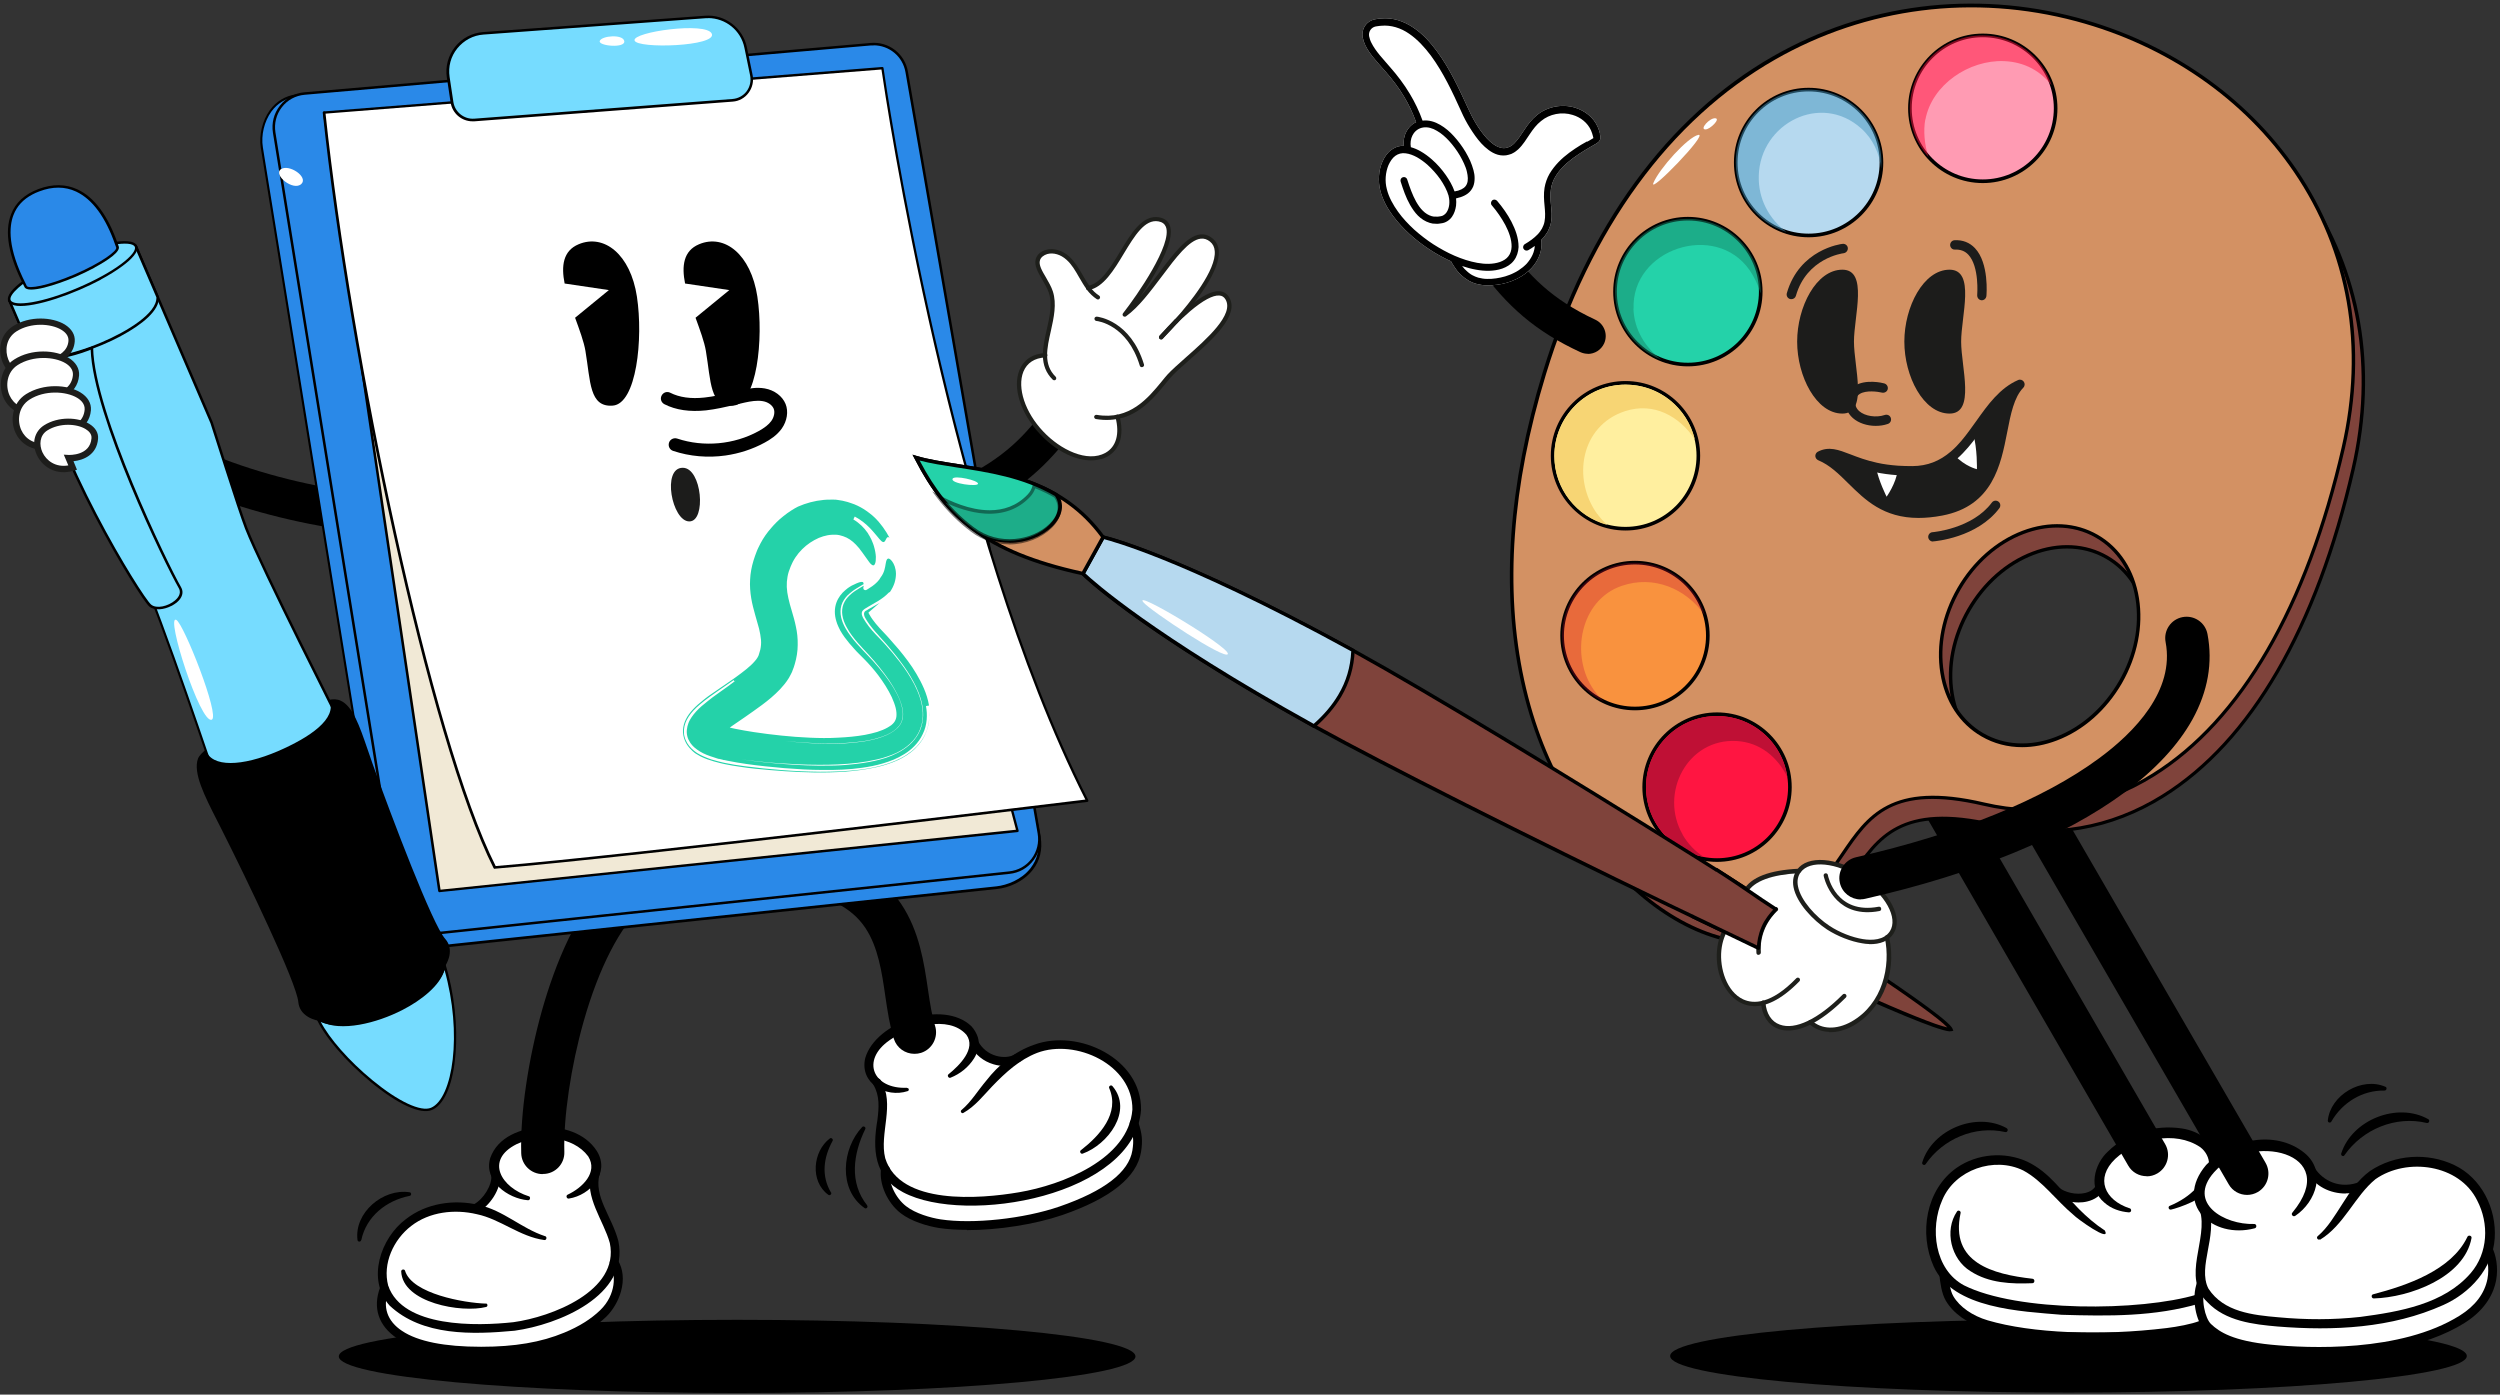 <svg width="683" height="381" viewBox="0 0 683 381" fill="none" xmlns="http://www.w3.org/2000/svg">
<rect x="0" y="0" width="683" height="381" fill="#333333" stroke="none"/>
<g clip-path="url(#clip0_156_1173)">
<path d="M104.267 145.584C93.057 145.278 76.851 142.072 62.972 137.454C40.285 129.897 31.057 121.272 27.282 115.394L36.281 109.631C44.937 123.18 83.677 134.325 104.534 134.897L104.229 145.584H104.267Z" fill="black"/>
<path d="M92.561 370.572C92.561 376.106 141.291 380.571 201.384 380.571C261.478 380.571 310.208 376.106 310.208 370.572C310.208 365.038 261.478 360.572 201.384 360.572C141.291 360.572 92.561 365.038 92.561 370.572Z" fill="black"/>
<path d="M113.113 332.903C118.032 329.811 124.247 329.01 130.005 330.193H129.929C132.979 328.514 135.724 324.315 135.419 320.918H135.457C135.152 320.155 134.962 319.392 134.962 318.59C134.962 313.476 141.253 309.354 148.955 309.392C156.658 309.392 162.911 313.591 162.873 318.667C162.873 319.277 162.759 319.888 162.568 320.46C161.233 327.101 164.208 329.849 166.953 337.063C167.296 337.94 168.631 340.994 167.754 344.887C170.537 349.467 167.906 355.764 164.779 358.779C161.92 361.565 158.297 363.626 154.561 365.191C147.545 368.092 139.919 369.16 131.377 369.122C122.836 369.122 114.448 367.901 109.186 364.58C105.487 362.252 103.161 357.023 104.991 352.1C104.648 351.07 104.458 349.963 104.381 348.894C103.962 342.559 107.584 336.261 113.037 332.864L113.113 332.903Z" fill="white"/>
<path d="M148.879 337.712C142.55 335.651 137.555 330.689 130.844 329.201C124.133 327.598 116.507 328.666 110.902 333.055C103.962 338.208 100.111 349.619 106.44 356.68C115.363 365.077 129.166 364.618 140.605 363.55C152.464 361.909 172.024 354.008 168.936 339.047C167.144 332.254 162.11 326.911 163.826 320.689C164.017 320.079 163.636 319.43 162.987 319.239C162.301 319.048 161.615 319.506 161.5 320.232C159.632 327.14 164.894 333.361 166.61 339.62C169.317 352.711 150.595 359.81 140.262 361.222C130.196 362.329 110.063 362.787 106.059 351.26C104.458 345.23 107.508 338.628 112.351 334.925C117.308 331.071 124.171 330.269 130.272 331.719C136.678 333.055 142.016 337.864 148.689 338.78C149.337 338.895 149.527 337.864 148.917 337.712H148.879Z" fill="black"/>
<path d="M129.929 331.376C130.119 331.376 130.31 331.337 130.5 331.223C133.742 329.505 136.983 324.887 136.639 320.842C136.601 320.193 135.991 319.697 135.343 319.735C134.695 319.773 134.199 320.384 134.237 321.033C134.466 323.781 132.14 327.597 129.357 329.086C128.785 329.391 128.556 330.116 128.861 330.727C129.09 331.147 129.509 331.376 129.929 331.376Z" fill="black"/>
<path d="M131.53 370.381C140.986 370.381 148.498 369.084 155.094 366.336C159.441 364.542 162.987 362.29 165.656 359.695C167.449 357.939 168.974 355.344 169.66 352.787C170.537 349.619 170.232 346.68 168.821 344.314C168.478 343.742 167.754 343.551 167.182 343.894C166.61 344.238 166.419 344.963 166.762 345.535C168.249 348.016 168.402 353.665 163.979 357.939C161.5 360.344 158.221 362.405 154.141 364.084C147.812 366.717 140.605 367.939 131.492 367.939H131.416C121.425 367.939 114.181 366.488 109.872 363.626C105.754 360.916 104.458 357.061 106.135 352.558C106.364 351.947 106.059 351.222 105.411 350.993C104.801 350.764 104.076 351.069 103.847 351.718C101.75 357.329 103.428 362.252 108.499 365.649C113.228 368.778 120.892 370.381 131.377 370.381H131.454H131.53Z" fill="black"/>
<path d="M144.494 326.834C136.945 324.468 132.369 316.949 141.177 312.56C147.24 309.736 156.505 310.27 160.7 315.919C163.445 320.308 159.098 324.506 155.094 326.376C154.484 326.643 154.828 327.597 155.438 327.445C161.31 326.529 166.762 320.422 163.064 314.468C159.784 309.392 153.607 307.751 147.964 307.904C142.397 308.247 135.991 310.499 133.932 316.377C132.064 322.636 138.737 327.445 144.189 327.903C144.837 328.017 145.066 326.987 144.456 326.796L144.494 326.834Z" fill="black"/>
<path d="M148.307 320.727C148.307 320.727 148.422 320.727 148.498 320.727C151.739 320.651 154.294 317.941 154.179 314.697C153.912 305.308 155.971 291.34 159.441 279.088C163.636 264.318 169.431 253.059 175.799 247.372C178.201 245.197 178.43 241.495 176.257 239.052C174.083 236.648 170.385 236.419 167.944 238.594C157.687 247.754 151.51 263.936 148.117 275.882C144.304 289.393 142.092 304.392 142.397 315.041C142.473 318.247 145.104 320.766 148.269 320.766L148.307 320.727Z" fill="black"/>
<path d="M132.674 356.145C126.84 355.955 112.618 353.474 110.673 347.215C110.558 346.642 109.643 346.718 109.605 347.329C109.948 355.955 126.116 358.779 132.826 357.061C133.36 356.909 133.246 356.069 132.674 356.107V356.145Z" fill="black"/>
<path d="M249.085 279.623C256.902 277.104 264.261 278.516 265.939 283.744C266.091 284.164 266.129 284.622 266.129 285.118H266.206C268.608 289.622 274.327 291.111 277.874 289.126C279.666 287.943 281.725 286.912 284.051 286.187C289.618 284.393 297.854 285.767 303.84 290.271C309.331 294.393 312.61 301.797 308.988 309.239L309.788 306.988C310.589 309.888 310.742 313.399 310.513 314.544C309.445 320.193 303.993 325.956 289.808 330.841C279.933 334.238 265.672 335.765 256.749 334.391C253.508 333.895 249.39 332.597 246.759 330.574C243.442 328.017 241.307 323.208 241.841 319.659H241.879C241.688 319.277 241.459 318.933 241.269 318.552C239.248 313.934 240.735 308.629 241.116 303.591C241.307 300.881 241.192 298.706 239.629 295.843C238.676 294.965 237.989 293.935 237.608 292.713C235.968 287.485 241.917 281.951 249.085 279.661V279.623Z" fill="white"/>
<path d="M238.599 296.339C240.392 299.354 240.125 302.599 239.705 305.995C238.371 313.819 238.676 321.491 246.721 325.727C263.956 334.887 310.017 326.643 311.733 303.209C311.924 289.202 294.575 280.958 282.525 285.424C277.263 287.218 272.764 290.958 269.447 295.233C267.121 297.981 265.291 301.072 262.698 303.247C262.469 303.4 262.431 303.705 262.621 303.934C262.774 304.125 263.003 304.163 263.193 304.049C266.396 302.255 268.646 299.316 271.124 296.721C274.747 292.981 278.522 289.508 283.364 287.638C293.85 283.668 309.522 290.882 309.369 303.133C308.34 316.72 290.113 323.743 278.407 325.727C267.693 327.559 245.844 329.353 241.841 316.415C240.163 309.736 244.624 301.606 240.658 295.194C239.934 293.859 237.837 294.965 238.599 296.339Z" fill="black"/>
<path d="M274.365 291.149C275.853 291.149 277.263 290.805 278.484 290.156C279.055 289.851 279.284 289.088 278.941 288.515C278.636 287.943 277.873 287.714 277.301 288.057C275.853 288.859 273.984 288.973 272.116 288.439C269.98 287.828 268.265 286.416 267.273 284.546C266.968 283.973 266.244 283.744 265.634 284.05C265.024 284.355 264.833 285.08 265.138 285.691C266.473 288.172 268.684 289.965 271.429 290.767C272.421 291.072 273.374 291.187 274.365 291.187V291.149Z" fill="black"/>
<path d="M264.185 336.07C272.612 336.07 282.64 334.543 290.228 331.948C303.383 327.406 310.627 321.605 311.733 314.697C312.229 311.606 312.038 309.774 310.971 306.529C310.742 305.881 310.055 305.575 309.445 305.766C308.797 305.995 308.492 306.682 308.683 307.293C309.636 310.155 309.789 311.606 309.369 314.277C308.416 320.231 301.705 325.383 289.465 329.62C279.742 332.978 265.748 334.467 256.978 333.131C254.233 332.711 250.115 331.528 247.56 329.544C244.586 327.254 242.603 322.941 243.099 319.735C243.213 319.086 242.756 318.475 242.069 318.361C241.421 318.246 240.811 318.704 240.697 319.391C240.125 323.437 242.413 328.628 246.073 331.452C248.971 333.704 253.432 335.001 256.597 335.497C258.847 335.841 261.44 335.994 264.223 335.994L264.185 336.07Z" fill="black"/>
<path d="M247.789 297.179C238.523 297.599 235.092 289.66 243.061 284.164C248.285 280.424 259.19 277.142 264.032 282.714C266.74 286.492 262.126 291.072 259.152 293.477C258.656 293.82 259.152 294.66 259.685 294.431C262.278 293.4 264.566 291.607 266.129 289.126C267.083 287.599 267.769 285.386 267.159 283.401C266.816 282.332 266.129 281.149 265.367 280.348C257.665 272.982 239.286 279.126 236.388 289.05C234.748 295.919 242.031 300.041 247.98 298.095C248.475 297.942 248.323 297.179 247.827 297.255L247.789 297.179Z" fill="black"/>
<path d="M249.848 287.905C250.458 287.905 251.03 287.828 251.64 287.638C254.729 286.645 256.444 283.325 255.453 280.233C254.614 277.562 254.08 274.127 253.546 270.501C252.441 262.982 251.182 254.433 246.225 246.991C240.392 238.213 230.897 233.175 217.17 231.572C213.929 231.19 211.031 233.518 210.65 236.724C210.269 239.968 212.595 242.869 215.798 243.251C225.864 244.434 232.613 247.792 236.426 253.517C239.896 258.746 240.925 265.578 241.879 272.218C242.489 276.34 243.061 280.233 244.205 283.821C245.005 286.302 247.293 287.905 249.81 287.905H249.848Z" fill="black"/>
<path d="M303.04 297.293C306.014 304.163 300.409 310.27 295.299 314.239C294.803 314.583 295.299 315.422 295.833 315.155C302.62 312.712 309.674 303.476 303.917 296.721C303.535 296.263 302.773 296.759 303.04 297.293Z" fill="black"/>
<path d="M236.922 329.315C231.965 323.17 233.071 315.231 236.388 308.476C236.655 307.98 235.93 307.484 235.549 307.903C230.02 313.743 228.953 324.964 236.197 330.04C236.655 330.383 237.265 329.773 236.884 329.315H236.922Z" fill="black"/>
<path d="M227.008 325.765C224.339 321.224 224.949 316.3 227.465 311.682C227.732 311.224 227.084 310.69 226.703 311.033C222.051 314.545 221.25 322.75 226.283 326.414C226.703 326.758 227.313 326.223 227.046 325.765H227.008Z" fill="black"/>
<path d="M98.7 338.818C100.073 332.292 105.563 327.979 111.893 326.719C112.465 326.643 112.465 325.765 111.893 325.727C104.648 324.62 96.717 331.299 97.671 338.78C97.747 339.352 98.586 339.352 98.662 338.78L98.7 338.818Z" fill="black"/>
<path d="M264.185 140.279C264.871 140.279 265.557 140.126 266.244 139.821C278.178 134.287 286.3 127.455 294.231 116.234C295.795 114.02 295.261 110.967 293.049 109.402C290.838 107.838 287.787 108.372 286.224 110.585C280.428 118.791 274.099 125.394 262.126 130.966C259.685 132.111 258.618 135.012 259.723 137.454C260.562 139.248 262.316 140.317 264.185 140.317V140.279Z" fill="black"/>
<path d="M234.482 16.163L80.855 26.086C73.458 27.193 70.713 35.017 71.59 40.284L105.64 251.38C106.402 256.188 110.826 259.585 115.706 259.051L272.421 242.449C277.721 241.876 285.347 237.563 284.013 228.671L244.395 23.72C243.595 19.025 239.286 15.705 234.52 16.125L234.482 16.163Z" fill="#2A89E8"/>
<path d="M114.677 259.509C115.02 259.509 115.363 259.509 115.706 259.471L272.421 242.869C275.433 242.563 279.551 240.999 282.182 237.602C284.127 235.121 284.851 232.106 284.318 228.709L244.7 23.72C243.861 18.797 239.438 15.4 234.481 15.858L80.855 25.781C77.919 26.201 75.479 27.689 73.725 30.094C71.666 32.918 70.713 36.925 71.246 40.398L105.297 251.494C106.059 256.151 110.101 259.509 114.715 259.509H114.677ZM235.282 16.468C239.553 16.468 243.213 19.522 243.976 23.796L283.593 228.786C284.051 231.992 283.402 234.778 281.572 237.144C279.094 240.388 275.014 241.838 272.268 242.144L115.554 258.746C110.902 259.242 106.631 255.998 105.869 251.342L71.818 40.246C71.284 36.964 72.2 33.147 74.144 30.475C75.784 28.224 78.072 26.849 80.779 26.43L234.405 16.506C234.672 16.506 234.939 16.506 235.206 16.506L235.282 16.468Z" fill="black"/>
<path d="M237.837 12.079L83.181 25.551C77.843 26.009 74.03 30.895 74.907 36.2L108.957 247.296C109.72 252.104 114.143 255.501 119.023 254.967L275.738 238.365C281.038 237.792 284.737 232.869 283.822 227.64L247.712 19.636C246.912 14.941 242.603 11.621 237.837 12.041V12.079Z" fill="#2A89E8"/>
<path d="M118.032 255.387C118.375 255.387 118.718 255.387 119.061 255.349L275.776 238.747C278.445 238.48 280.771 237.144 282.373 235.006C283.974 232.869 284.622 230.236 284.165 227.602L248.056 19.598C247.217 14.674 242.794 11.278 237.837 11.736L83.181 25.208C80.512 25.437 78.11 26.735 76.47 28.872C74.83 30.971 74.144 33.605 74.564 36.276L108.614 247.372C109.376 252.028 113.418 255.387 118.032 255.387ZM238.676 12.384C242.946 12.384 246.645 15.438 247.369 19.712L283.479 227.717C283.898 230.159 283.326 232.602 281.839 234.587C280.352 236.571 278.178 237.793 275.7 238.06L118.985 254.662C114.333 255.158 110.063 251.914 109.3 247.258L75.25 36.162C74.868 33.719 75.479 31.277 77.004 29.292C78.529 27.307 80.741 26.124 83.219 25.895L237.875 12.423C238.142 12.423 238.409 12.423 238.676 12.423V12.384Z" fill="black"/>
<path d="M88.557 30.742L120.053 243.403L277.988 226.992L272.116 204.855L88.557 30.742Z" fill="#F1E9D6"/>
<path d="M120.053 243.746L277.988 227.335C277.988 227.335 278.178 227.259 278.255 227.182C278.331 227.106 278.331 226.991 278.293 226.915L272.421 204.817C272.421 204.817 272.383 204.703 272.306 204.664L88.786 30.513C88.786 30.513 88.519 30.399 88.405 30.475C88.29 30.551 88.214 30.704 88.214 30.819L119.71 243.479C119.71 243.479 119.9 243.784 120.053 243.784V243.746ZM277.568 226.686L120.358 243.059L89.053 31.735L271.849 205.084L277.568 226.724V226.686Z" fill="black"/>
<path d="M241.078 18.644L88.557 30.78C95.993 100.929 118.146 203.29 135.191 237.029C173.664 233.861 297.053 218.786 297.053 218.786C258.58 143.294 241.078 18.682 241.078 18.682V18.644Z" fill="white"/>
<path d="M135.19 237.335C173.244 234.205 295.833 219.244 297.053 219.091C297.167 219.091 297.282 219.015 297.32 218.901C297.358 218.786 297.358 218.672 297.32 218.595C259.304 144.019 241.574 19.865 241.383 18.606C241.383 18.415 241.23 18.3 241.002 18.3L88.481 30.437C88.481 30.437 88.29 30.475 88.252 30.552C88.176 30.628 88.176 30.704 88.176 30.819C95.23 97.533 117.155 202.184 134.847 237.182C134.924 237.297 135.038 237.373 135.152 237.373L135.19 237.335ZM296.519 218.443C287.978 219.473 172.444 233.556 135.419 236.61C117.803 201.573 96.031 97.609 88.939 31.048L240.811 18.987C241.84 26.086 259.571 145.584 296.519 218.443Z" fill="black"/>
<path d="M192.691 4.637L132.064 9.102C125.963 9.56 121.578 15.094 122.455 21.124L123.485 27.956C123.942 30.895 126.573 33.032 129.547 32.803L200.126 27.422C203.558 27.155 205.96 23.949 205.274 20.59L203.71 12.995C202.643 7.843 197.915 4.255 192.691 4.637Z" fill="#76DCFF"/>
<path d="M129.128 33.147C129.128 33.147 129.433 33.147 129.585 33.147L200.164 27.765C201.88 27.651 203.482 26.773 204.511 25.361C205.541 23.987 205.96 22.193 205.617 20.514L204.054 12.919C202.948 7.614 198.067 3.874 192.653 4.293L131.988 8.759C128.975 8.988 126.192 10.438 124.323 12.804C122.455 15.171 121.616 18.224 122.074 21.163L123.103 27.994C123.561 30.971 126.116 33.147 129.09 33.147H129.128ZM193.453 4.942C198.22 4.942 202.414 8.301 203.367 13.033L204.931 20.628C205.236 22.117 204.892 23.72 203.977 24.941C203.062 26.162 201.651 26.926 200.126 27.04L129.547 32.422C126.764 32.612 124.285 30.628 123.866 27.88L122.836 21.048C122.417 18.224 123.141 15.438 124.934 13.224C126.726 11.011 129.28 9.637 132.102 9.446L192.767 4.98C193.034 4.98 193.263 4.98 193.492 4.98L193.453 4.942Z" fill="black"/>
<path d="M86.765 278.096C86.765 278.096 93.591 287.904 108.652 281.416C123.713 274.928 121.273 263.211 121.273 263.211L93.552 198.711C93.552 198.711 71.475 155.24 67.205 144.286C65.298 139.363 57.748 115.432 57.748 115.432L37.082 67.305L2.536 82.152L22.592 128.829C22.592 128.829 35.976 151.499 38.455 156.652C43.64 167.491 59.35 214.435 59.35 214.435L86.689 278.058L86.765 278.096Z" fill="#76DCFF"/>
<path d="M111.207 280.577C123.675 273.897 121.654 263.287 121.616 263.173L93.896 198.596C93.667 198.138 71.78 155.011 67.586 144.171C65.679 139.286 58.206 115.547 58.13 115.318L37.31 66.847L2.155 81.961L2.307 82.266L22.363 128.943C22.516 129.21 35.785 151.69 38.226 156.766C43.373 167.453 58.968 214.053 59.121 214.511L86.498 278.21C86.498 278.21 93.667 288.21 108.805 281.683C109.682 281.302 110.482 280.92 111.245 280.5L111.207 280.577ZM36.929 67.763L57.481 115.585C57.558 115.776 65.031 139.553 66.938 144.439C71.17 155.316 93.057 198.482 93.286 198.901L120.968 263.402C121.044 263.822 123.103 274.89 108.499 281.149C94.163 287.332 87.528 278.63 87.032 277.943L59.693 214.359C59.54 213.901 43.945 167.3 38.798 156.537C36.357 151.423 23.05 128.905 22.897 128.676L3.032 82.343L36.929 67.763Z" fill="black"/>
<path d="M8.865 96.731L2.612 82.151L37.158 67.305L43.106 81.159C43.64 89.746 13.098 101.387 8.904 96.731H8.865Z" fill="#76DCFF"/>
<path d="M33.078 91.769C38.836 88.678 43.64 84.785 43.411 81.159V81.045L37.31 66.885L2.155 81.999L8.56 96.96C10.886 99.555 20.114 97.532 27.969 94.212C29.684 93.487 31.4 92.685 33.04 91.808L33.078 91.769ZM42.725 81.236C42.916 85.548 34.794 90.548 27.74 93.525C19.008 97.227 11.039 98.487 9.132 96.54L3.032 82.343L36.929 67.763L42.725 81.236Z" fill="black"/>
<path d="M2.574 82.151C3.565 84.441 12.068 82.953 21.601 78.831C31.134 74.709 38.073 69.556 37.082 67.267C36.09 64.977 27.587 66.465 18.055 70.587C8.522 74.709 1.583 79.861 2.574 82.151Z" fill="#76DCFF"/>
<path d="M27.511 76.388C29.799 75.167 31.858 73.87 33.498 72.648C35.671 71.045 38.111 68.755 37.425 67.152C36.739 65.549 33.421 65.74 30.752 66.198C27.13 66.809 22.592 68.259 17.94 70.282C9.399 73.946 1.011 79.404 2.269 82.304C3.527 85.205 13.25 82.838 21.753 79.175C23.774 78.297 25.719 77.381 27.511 76.427V76.388ZM12.564 73.602C14.28 72.686 16.148 71.77 18.207 70.893C22.783 68.908 27.282 67.496 30.866 66.885C34.184 66.313 36.395 66.504 36.815 67.419C37.234 68.335 35.823 70.091 33.116 72.114C30.218 74.289 26.1 76.541 21.486 78.526C11.496 82.838 3.68 83.831 2.917 81.999C2.307 80.587 6.006 77.114 12.564 73.602Z" fill="black"/>
<path d="M7.035 78.221C7.607 79.556 13.67 78.221 20.609 75.206C27.549 72.229 32.697 68.755 32.125 67.42C31.553 66.084 25.986 46.123 10.619 51.962C-4.747 57.802 6.463 76.923 7.035 78.221Z" fill="#2A89E8"/>
<path d="M25.795 73.106C29.646 71.045 33.002 68.679 32.43 67.305C32.392 67.229 32.316 67.038 32.239 66.771C29.532 58.947 25.795 53.871 21.143 51.733C17.941 50.245 14.356 50.207 10.467 51.657C6.73 53.069 4.252 55.359 3.032 58.527C1.163 63.336 2.307 69.862 6.425 77.877C6.54 78.144 6.654 78.297 6.692 78.411C7.531 80.396 15.538 77.801 20.724 75.587C22.287 74.9 24.079 74.061 25.795 73.144V73.106ZM8.827 53.145C9.399 52.84 10.048 52.535 10.696 52.306C14.356 50.894 17.788 50.932 20.8 52.344C25.262 54.443 28.884 59.367 31.515 67C31.629 67.305 31.706 67.496 31.744 67.61C32.125 68.45 27.854 71.732 20.419 74.938C12.945 78.144 7.684 78.984 7.302 78.106C7.264 77.992 7.15 77.801 7.035 77.534C2.04 67.763 2.46 61.924 3.68 58.756C4.595 56.352 6.311 54.481 8.827 53.145Z" fill="black"/>
<path d="M121.273 263.249C126.764 280.844 124.324 300.156 117.88 302.942C111.436 305.728 91.112 288.248 86.765 278.096C95.459 284.546 121.464 272.981 121.311 263.249H121.273Z" fill="#76DCFF"/>
<path d="M118.413 303.056C125.124 299.469 126.764 279.661 121.616 263.135L120.892 260.807V263.211C121.006 266.875 116.964 271.34 110.33 274.89C110.139 275.004 109.91 275.119 109.72 275.195C102.017 279.164 91.722 281.34 86.956 277.79L85.927 277.027L86.422 278.21C88.519 283.057 94.353 289.889 101.293 295.614C108.69 301.721 114.944 304.545 117.994 303.247C118.108 303.209 118.261 303.133 118.375 303.056H118.413ZM121.426 264.929C126.383 282.409 123.713 300.079 117.765 302.637C114.982 303.82 108.843 300.957 101.751 295.118C95.383 289.889 89.968 283.706 87.566 279.05C93.057 281.989 102.856 279.584 110.025 275.882C115.02 273.325 120.32 269.203 121.426 264.967V264.929Z" fill="black"/>
<path d="M25.109 95.052C25.452 112.837 45.432 154.056 49.169 160.583C51.152 163.979 43.716 167.682 41.047 165.43C38.378 163.178 13.822 123.409 9.628 97.303C15.042 99.403 25.109 95.052 25.109 95.052Z" fill="#76DCFF"/>
<path d="M46.919 165.506C47.415 165.239 47.834 164.934 48.254 164.628C49.817 163.331 50.275 161.804 49.474 160.43C45.966 154.362 25.757 112.761 25.452 95.052V94.556L24.956 94.746C24.842 94.785 14.966 98.983 9.742 96.998L9.17 96.769L9.247 97.342C13.441 123.409 38.187 163.522 40.78 165.697C42.229 166.918 44.822 166.575 46.881 165.506H46.919ZM24.766 95.548C25.452 113.715 44.898 153.827 48.864 160.735C49.703 162.224 48.406 163.56 47.796 164.056C45.928 165.621 42.763 166.422 41.276 165.163C38.721 162.987 14.47 123.753 10.047 97.8C14.966 99.25 22.745 96.35 24.766 95.548Z" fill="black"/>
<path d="M9.209 102.685C1.392 104.326 -2.078 93.716 4.023 89.823C10.124 85.93 19.961 88.296 19.542 93.219C19.008 99.784 8.751 99.479 8.751 99.479L9.171 102.685H9.209Z" fill="white"/>
<path d="M10.162 103.372L9.781 100.319C12.526 100.204 19.923 99.364 20.419 93.296C20.571 91.464 19.58 89.823 17.673 88.64C14.318 86.617 8.103 86.197 3.565 89.098C-0.171 91.464 -0.553 95.815 0.667 98.868C2.116 102.494 5.548 104.326 9.361 103.524L10.162 103.372ZM7.798 98.563L8.255 101.96C5.129 102.265 3.108 100.28 2.269 98.219C1.316 95.815 1.583 92.418 4.48 90.548C8.408 88.029 13.899 88.373 16.758 90.09C17.712 90.663 18.817 91.655 18.703 93.143C18.245 98.792 8.904 98.601 8.827 98.601H7.836L7.798 98.563Z" fill="#1D1D1B"/>
<path d="M11.382 112.074C1.43 115.013 -2.078 103.067 4.366 98.983C10.81 94.861 21.181 97.342 20.762 102.571C20.19 109.479 10.543 109.135 10.543 109.135L11.382 112.112V112.074Z" fill="white"/>
<path d="M12.411 112.646L11.649 109.937C15.424 109.746 21.143 108.105 21.601 102.609C21.753 100.7 20.724 98.945 18.703 97.723C15.157 95.586 8.675 95.166 3.87 98.22C0.019 100.662 -0.477 105.433 0.972 108.715C2.307 111.692 5.891 114.555 11.572 112.875L12.373 112.646H12.411ZM9.399 108.219L10.314 111.463C6.196 112.341 3.641 110.318 2.612 108.028C1.43 105.433 1.811 101.654 4.862 99.708C9.018 97.075 14.852 97.418 17.864 99.212C18.893 99.823 20.037 100.891 19.923 102.456C19.427 108.486 10.657 108.219 10.581 108.219H9.399Z" fill="#1D1D1B"/>
<path d="M14.585 121.539C4.633 124.477 1.125 112.532 7.569 108.448C14.013 104.326 24.384 106.807 23.965 112.035C23.393 118.943 13.746 118.6 13.746 118.6L14.585 121.577V121.539Z" fill="white"/>
<path d="M15.652 122.111L14.89 119.401C18.665 119.21 24.384 117.569 24.842 112.073C24.994 110.165 23.965 108.41 21.944 107.188C18.398 105.051 11.916 104.669 7.111 107.684C3.26 110.127 2.726 114.936 4.213 118.18C5.548 121.157 9.132 124.019 14.814 122.34L15.614 122.111H15.652ZM12.602 117.684L13.517 120.928C9.399 121.806 6.844 119.783 5.815 117.493C4.633 114.898 5.014 111.119 8.065 109.173C12.221 106.501 18.055 106.883 21.067 108.677C22.096 109.287 23.24 110.356 23.126 111.921C22.63 117.951 13.86 117.684 13.784 117.684H12.602Z" fill="#1D1D1B"/>
<path d="M19.847 127.76C11.687 130.165 7.188 120.28 12.488 116.921C17.788 113.562 26.291 115.585 25.91 119.86C25.452 125.508 18.779 125.203 18.779 125.203L19.847 127.798V127.76Z" fill="white"/>
<path d="M21.029 128.332L20.076 126.004C22.745 125.737 26.443 124.287 26.787 119.898C26.939 118.257 26.062 116.806 24.346 115.776C21.41 113.982 15.996 113.677 12.03 116.196C9.399 117.875 8.598 121.119 10.047 124.249C11.496 127.455 15.195 130.05 20.114 128.6L21.029 128.332ZM17.445 124.249L18.665 127.149C15.195 127.76 12.64 125.852 11.573 123.524C10.696 121.577 10.772 118.982 12.907 117.608C16.263 115.47 20.991 115.738 23.393 117.226C24.194 117.722 25.109 118.524 24.994 119.745C24.613 124.516 19.008 124.287 18.741 124.287L17.368 124.21L17.445 124.249Z" fill="#1D1D1B"/>
<path d="M86.422 278.745C85.583 278.516 84.82 278.21 84.134 277.791C82.571 276.836 81.656 275.462 81.503 273.783C81.274 271.15 77.805 262.829 73.458 253.402C69.149 243.976 64.001 233.442 60.455 226.419L59.312 224.167C55.918 217.488 52.677 211.153 54.088 207.26C54.393 206.42 55.498 205.39 56.185 204.855C57.786 209.779 66.175 209.397 75.898 205.237C84.63 201.459 92.218 196.344 89.968 191.192C90.96 190.963 92.18 191.001 93.057 191.421C96.374 192.909 98.242 198.367 100.416 204.703C100.873 206 101.331 207.336 101.788 208.672C107.127 223.519 118.146 252.639 121.654 256.532C122.76 257.792 123.141 259.395 122.76 261.188C122.569 262.028 122.226 262.906 121.731 263.745C121.082 271.608 98.128 284.508 86.46 278.707L86.422 278.745Z" fill="black"/>
<path d="M194.445 9.178C196.084 12.69 173.969 13.415 173.359 11.049C172.787 8.72 192.882 5.896 194.445 9.178Z" fill="white"/>
<path d="M170.537 11.163C171.071 13.3 163.254 12.575 163.864 11.163C164.436 9.751 170.08 9.293 170.537 11.163Z" fill="white"/>
<path d="M82.342 50.245C80.169 52.344 74.526 47.764 76.737 46.238C78.949 44.711 84.287 48.337 82.342 50.245Z" fill="white"/>
<path d="M48.178 169.361C50.237 170.506 60.151 195.581 57.863 196.612C54.736 197.986 45.089 167.644 48.178 169.361Z" fill="white"/>
<path d="M167.411 110.815C160.967 111.311 161.348 104.212 159.937 95.854C159.518 93.373 158.336 90.167 157.115 86.808L166.343 79.251L154.256 77.458C153.302 72.687 153.798 68.527 158.069 66.733C165.046 63.794 172.253 69.519 174.007 81.045C175.761 92.571 173.893 110.318 167.411 110.815Z" fill="black"/>
<path d="M200.317 110.815C193.873 111.311 194.254 104.212 192.843 95.854C192.424 93.373 191.242 90.167 190.022 86.808L199.249 79.251L187.162 77.458C186.209 72.687 186.704 68.527 190.975 66.733C197.953 63.794 205.159 69.519 206.913 81.045C208.667 92.571 206.799 110.318 200.317 110.815Z" fill="black"/>
<path d="M198.22 124.44C193.415 125.127 188.458 124.707 183.883 123.18C182.968 122.875 182.472 121.883 182.777 120.928C183.082 120.012 184.073 119.516 185.027 119.822C192.233 122.226 200.546 121.463 207.218 117.799C208.934 116.845 210.002 116.005 210.726 115.013C211.489 113.944 211.756 112.608 211.375 111.654C210.955 110.662 209.811 109.822 208.362 109.593C206.799 109.326 205.083 109.631 203.482 109.975C202.566 110.166 201.613 110.395 200.698 110.624C198.182 111.196 195.551 111.807 192.881 112.112C188.458 112.57 184.645 112.036 181.519 110.433C180.642 109.975 180.298 108.944 180.756 108.067C181.214 107.189 182.243 106.845 183.12 107.303C185.599 108.563 188.763 109.021 192.5 108.601C194.94 108.334 197.343 107.799 199.859 107.189C200.774 106.96 201.766 106.731 202.719 106.54C204.587 106.12 206.761 105.738 208.934 106.12C211.565 106.578 213.739 108.219 214.616 110.356C215.454 112.417 215.035 115.013 213.586 117.074C212.252 118.944 210.383 120.127 208.896 120.928C205.617 122.722 201.956 123.905 198.22 124.44Z" fill="black"/>
<path d="M242.832 161.881C241.84 162.911 240.849 163.598 239.934 164.171C238.866 164.82 237.913 165.354 237.112 165.812C236.159 166.384 236.083 166.423 235.816 166.69C235.549 166.957 235.396 167.3 235.435 167.682C235.435 167.873 235.473 168.064 235.549 168.216C235.549 168.293 235.625 168.407 235.663 168.484V168.56L235.74 168.674C235.74 168.674 235.816 168.827 235.854 168.903C236.235 169.59 236.769 170.354 237.341 171.117C237.913 171.88 238.561 172.605 239.248 173.331L240.353 174.476C240.735 174.895 241.116 175.277 241.497 175.697C242.26 176.537 242.984 177.376 243.747 178.254C245.196 180.01 246.645 181.803 247.941 183.826C249.238 185.811 250.458 187.986 251.297 190.543C251.716 191.803 252.021 193.177 252.097 194.665C252.174 196.154 251.983 197.757 251.335 199.283C250.763 200.81 249.771 202.146 248.628 203.176C247.522 204.207 246.264 205.008 245.043 205.619C244.166 206.039 243.289 206.382 242.374 206.688C241.497 206.993 240.582 207.26 239.705 207.451C237.913 207.871 236.121 208.176 234.291 208.405C230.668 208.825 227.046 208.978 223.462 208.939C219.839 208.939 216.293 208.749 212.785 208.52C211.031 208.405 209.315 208.252 207.6 208.062C205.884 207.909 204.168 207.68 202.528 207.451C204.511 207.756 206.494 208.023 208.477 208.214C210.459 208.443 212.442 208.596 214.425 208.749C218.429 209.054 222.432 209.245 226.512 209.168C228.571 209.168 230.592 209.054 232.689 208.825C234.748 208.634 236.845 208.329 238.943 207.871C241.04 207.413 243.175 206.764 245.272 205.657C246.34 205.123 247.369 204.436 248.361 203.596C249.352 202.757 250.229 201.688 250.915 200.467C251.602 199.245 251.983 197.833 252.136 196.459C252.288 195.085 252.174 193.788 251.945 192.566C251.487 190.124 250.534 188.025 249.505 186.116C248.475 184.208 247.293 182.414 246.035 180.773C244.815 179.094 243.48 177.529 242.184 176.002C241.535 175.239 240.849 174.476 240.163 173.75L239.705 173.216C239.705 173.216 239.4 172.873 239.248 172.72C238.943 172.376 238.676 172.033 238.409 171.728C237.875 171.041 237.341 170.392 236.922 169.705C236.807 169.552 236.693 169.361 236.617 169.209C236.502 169.056 236.426 168.903 236.35 168.751C236.273 168.598 236.197 168.445 236.159 168.331C236.121 168.255 236.121 168.255 236.121 168.216V168.14C236.045 167.911 236.007 167.644 236.083 167.415C236.159 167.186 236.312 166.995 236.502 166.881C236.54 166.881 236.578 166.804 236.655 166.804C236.693 166.804 236.731 166.766 236.807 166.728L237.227 166.461L237.76 166.155C238.485 165.736 239.362 165.278 240.315 164.705C239.629 165.316 238.943 165.85 238.371 166.384C238.066 166.652 237.799 166.881 237.532 167.11C237.417 167.224 237.265 167.339 237.265 167.377V167.415C237.303 167.644 237.455 167.644 237.455 167.644C237.455 167.644 237.455 167.644 237.455 167.682V167.797L237.532 167.911L237.608 168.026C237.799 168.369 238.027 168.751 238.332 169.171C238.904 169.972 239.591 170.812 240.353 171.651C240.544 171.842 240.735 172.071 240.925 172.262L241.574 172.949C242.031 173.445 242.489 173.903 242.908 174.399C243.785 175.392 244.662 176.384 245.539 177.414C246.416 178.445 247.217 179.514 248.056 180.62C248.856 181.727 249.657 182.872 250.382 184.132C251.106 185.353 251.792 186.651 252.402 188.063C253.013 189.475 253.508 191.001 253.813 192.757C253.585 192.757 253.165 192.872 252.974 192.91C253.203 194.055 253.279 195.314 253.165 196.65C253.051 197.948 252.707 199.322 252.097 200.543C251.525 201.802 250.725 202.871 249.848 203.787C248.971 204.703 248.017 205.428 247.026 206.039C245.081 207.26 243.137 207.985 241.23 208.558C239.324 209.13 237.455 209.474 235.625 209.741C231.927 210.275 228.342 210.39 224.796 210.352C221.25 210.352 217.742 210.123 214.272 209.855C212.556 209.703 210.802 209.55 209.087 209.359C207.371 209.168 205.617 208.978 203.863 208.71C202.109 208.443 200.355 208.176 198.563 207.794L197.876 207.642H197.686L197.457 207.565L196.999 207.451L196.542 207.336H196.313L196.199 207.26H196.084L195.055 206.917C193.682 206.497 192.347 206.001 191.242 205.314C190.67 204.97 190.174 204.589 189.717 204.207C189.488 204.016 189.297 203.787 189.068 203.558L188.801 203.215L188.649 203.024L188.534 202.833C188.191 202.337 187.924 201.764 187.772 201.154C187.619 200.543 187.581 199.894 187.657 199.322C187.734 198.711 187.848 198.139 188.077 197.566C188.153 197.299 188.344 196.994 188.458 196.726C188.611 196.459 188.763 196.192 188.954 195.925C189.678 194.856 190.632 193.826 191.737 192.872C192.004 192.643 192.309 192.414 192.576 192.185C192.881 191.956 193.148 191.727 193.415 191.498L194.101 190.963L194.635 190.543C195.36 190.009 196.084 189.475 196.809 188.979C198.258 187.948 199.668 186.956 201.003 185.925C200.164 186.383 200.507 185.925 200.584 185.696C200.622 185.658 200.698 185.62 200.736 185.582C200.698 185.582 200.622 185.658 200.584 185.696C200.66 185.506 200.507 185.467 199.135 186.422C200.545 185.467 200.66 185.467 200.584 185.696C199.211 186.651 197.8 187.605 196.389 188.597C195.665 189.093 194.94 189.589 194.216 190.124L193.644 190.543L192.881 191.116L192.424 191.459L191.966 191.841C191.661 192.07 191.356 192.337 191.089 192.566C189.907 193.559 188.878 194.665 188.153 195.772C187.391 196.917 186.971 198.062 186.857 199.322C186.857 199.627 186.857 199.97 186.857 200.276C186.857 200.581 186.933 200.925 187.009 201.23C187.162 201.879 187.429 202.451 187.734 202.986C188.382 204.054 189.259 204.932 190.403 205.695C191.547 206.421 192.919 206.993 194.368 207.489L195.474 207.794C195.474 207.794 195.855 207.909 196.008 207.947L196.466 208.062L197.381 208.291L198.067 208.443C199.859 208.825 201.613 209.092 203.367 209.321C206.837 209.779 210.231 210.123 213.662 210.39C217.094 210.657 220.526 210.81 224.034 210.848C227.542 210.848 231.088 210.733 234.71 210.313C236.54 210.084 238.371 209.779 240.277 209.283C242.184 208.787 244.09 208.176 246.073 207.146C247.064 206.649 248.056 206.001 249.047 205.237C250 204.436 250.954 203.482 251.754 202.337C252.555 201.192 253.165 199.856 253.508 198.444C253.851 197.07 253.966 195.696 253.89 194.398C253.928 195.391 253.89 196.459 253.737 197.528C253.546 198.596 253.203 199.703 252.746 200.696C252.288 201.726 251.678 202.642 250.992 203.444C250.305 204.245 249.581 204.97 248.818 205.543C247.293 206.726 245.73 207.527 244.204 208.138C242.679 208.749 241.154 209.207 239.667 209.55C236.693 210.237 233.833 210.581 231.011 210.81C228.19 211 225.406 211.077 222.623 211.039C217.094 210.962 211.679 210.542 206.265 210.008C204.892 209.855 203.52 209.703 202.147 209.474C200.774 209.283 199.363 209.054 197.953 208.749C196.542 208.443 193.644 207.756 191.623 206.764C191.509 206.688 191.356 206.65 191.242 206.573L190.86 206.344C190.632 206.192 190.365 206.077 190.136 205.924C189.907 205.772 189.678 205.619 189.488 205.428C189.259 205.276 189.106 205.085 188.916 204.894C188.153 204.169 187.581 203.405 187.162 202.451C186.971 201.993 186.781 201.459 186.704 200.963C186.666 200.696 186.628 200.428 186.59 200.161C186.59 199.894 186.59 199.627 186.59 199.398C186.666 198.367 186.933 197.413 187.391 196.497C188.306 194.627 190.098 192.872 192.081 191.307C192.309 191.116 192.576 190.925 192.805 190.734L193.453 190.238L194.33 189.627C194.902 189.208 195.474 188.826 196.046 188.444C197.152 187.681 198.258 186.956 199.325 186.193C200.393 185.467 201.422 184.742 202.414 183.979C203.405 183.254 204.32 182.49 205.121 181.765C205.502 181.384 205.884 181.04 206.189 180.658C206.494 180.315 206.761 179.972 206.913 179.704C206.989 179.552 207.066 179.437 207.104 179.361C207.104 179.361 207.104 179.323 207.142 179.285L207.218 179.132L207.333 178.788C207.485 178.33 207.6 177.911 207.714 177.491C207.905 176.613 207.981 175.773 207.905 174.819C207.828 173.865 207.638 172.873 207.371 171.728C207.066 170.583 206.684 169.323 206.303 167.949C205.922 166.575 205.502 165.049 205.235 163.446C204.969 161.805 204.816 160.087 204.93 158.331C205.007 156.576 205.35 154.82 205.846 153.179C206.112 152.339 206.379 151.538 206.684 150.775L206.913 150.202L207.18 149.63C207.371 149.248 207.561 148.828 207.752 148.485C208.553 146.958 209.544 145.546 210.688 144.248C211.069 143.79 211.565 143.256 212.137 142.683C212.709 142.111 213.357 141.538 214.044 141.004C215.416 139.897 216.941 138.943 218.009 138.409C220.182 137.455 222.547 136.806 225.025 136.577C225.635 136.5 226.245 136.5 226.893 136.5C227.198 136.5 227.503 136.5 227.847 136.5C228.152 136.5 228.457 136.5 228.8 136.577L229.753 136.729L230.211 136.806L230.668 136.92L231.583 137.149C231.888 137.226 232.193 137.34 232.499 137.455C233.719 137.836 234.863 138.409 235.93 139.058C236.464 139.401 236.96 139.745 237.455 140.126L238.18 140.699L238.523 141.004L238.866 141.309C240.62 142.989 241.955 144.935 243.022 146.92C242.527 146.538 242.298 146.843 242.107 147.225C241.917 147.607 241.726 148.065 241.383 148.103C241.23 148.103 241.002 148.027 240.735 147.759C240.468 147.492 240.086 147.111 239.629 146.5C239.362 146.195 239.095 145.851 238.752 145.469C238.599 145.279 238.409 145.05 238.218 144.859C238.027 144.63 237.799 144.401 237.57 144.172C236.617 143.218 235.358 142.111 233.528 141.119C233.414 141.309 233.223 141.691 233.147 141.92C234.824 142.912 236.083 144.21 236.96 145.469C237.074 145.622 237.189 145.775 237.265 145.966C237.379 146.118 237.455 146.271 237.57 146.462C237.722 146.767 237.913 147.111 238.066 147.416C238.218 147.721 238.332 148.027 238.447 148.332C238.561 148.637 238.676 148.904 238.752 149.21C239.095 150.355 239.248 151.347 239.286 152.11C239.286 152.912 239.248 153.522 239.095 153.904C238.943 154.324 238.752 154.515 238.485 154.438C238.332 154.438 238.18 154.324 238.027 154.171C237.875 154.057 237.684 153.866 237.494 153.599C237.112 153.103 236.617 152.416 236.045 151.576C235.74 151.156 235.435 150.698 235.053 150.24C234.977 150.126 234.863 150.011 234.786 149.859C234.71 149.744 234.596 149.63 234.481 149.515C234.253 149.286 234.062 149.019 233.833 148.79C232.804 147.721 231.66 146.92 230.363 146.5C229.715 146.271 229.067 146.118 228.342 146.08C227.618 146.08 226.893 146.08 226.093 146.233C225.33 146.385 224.491 146.614 223.69 146.958C222.89 147.301 222.089 147.759 221.326 148.256C219.801 149.286 218.39 150.66 217.323 152.263C217.208 152.454 217.056 152.645 216.941 152.874L216.598 153.484C216.484 153.675 216.408 153.904 216.293 154.133C216.179 154.324 216.103 154.553 215.988 154.82C215.607 155.736 215.302 156.652 215.149 157.568C214.806 159.4 214.882 161.232 215.378 163.407C215.607 164.514 215.95 165.659 216.331 166.957C216.713 168.255 217.132 169.667 217.437 171.193C217.78 172.72 217.971 174.437 217.933 176.193C217.933 177.949 217.628 179.743 217.132 181.422C216.98 182.032 216.751 182.605 216.522 183.177L216.446 183.406L216.331 183.674L216.064 184.208C215.874 184.551 215.721 184.895 215.531 185.2C214.768 186.46 213.929 187.414 213.128 188.292C211.489 190.009 209.849 191.345 208.21 192.566C206.57 193.788 204.969 194.894 203.443 195.963L201.156 197.528L200.05 198.291L199.516 198.673L199.402 198.749C199.249 198.749 199.859 198.902 200.774 199.093C202.452 199.436 204.206 199.741 205.96 200.009C208.4 200.39 210.955 200.696 213.51 200.963C216.064 201.23 218.619 201.421 221.212 201.535C223.767 201.65 226.36 201.688 228.876 201.535C231.431 201.421 233.909 201.192 236.273 200.772C237.455 200.543 238.599 200.276 239.629 199.97C240.697 199.627 241.65 199.245 242.45 198.787C242.87 198.558 243.175 198.329 243.518 198.1C243.823 197.871 244.052 197.604 244.243 197.375C244.433 197.146 244.548 196.917 244.662 196.65C244.776 196.383 244.853 196.116 244.891 195.81C244.967 195.162 244.929 194.36 244.7 193.406C244.471 192.49 244.09 191.498 243.633 190.467C242.679 188.444 241.383 186.422 239.934 184.475C238.866 183.063 237.494 181.46 235.892 179.857C235.473 179.437 235.091 179.017 234.672 178.636C234.214 178.178 233.757 177.72 233.337 177.224C232.46 176.269 231.583 175.239 230.745 174.094C230.325 173.521 229.944 172.911 229.563 172.262C229.486 172.071 229.372 171.918 229.296 171.728C229.181 171.537 229.105 171.308 228.991 171.079C228.8 170.621 228.609 170.201 228.495 169.743C227.923 167.949 227.961 166.155 228.495 164.667C229.029 163.178 229.982 162.033 230.935 161.232C231.393 160.812 231.888 160.469 232.27 160.24C232.613 160.011 232.88 159.896 233.147 159.782C234.519 159.095 235.13 158.942 235.511 158.98C235.854 158.98 235.93 159.247 235.93 159.591C235.32 159.973 234.634 160.392 233.909 160.812C233.719 160.927 233.566 161.041 233.376 161.156L233.109 161.347L232.804 161.576C232.384 161.919 231.927 162.263 231.545 162.644C230.783 163.446 230.173 164.362 229.868 165.392C229.563 166.423 229.563 167.568 229.791 168.636C229.906 169.171 230.096 169.705 230.287 170.201C230.401 170.468 230.516 170.697 230.63 170.964L230.973 171.613C231.431 172.415 231.888 173.102 232.422 173.789C233.414 175.163 234.519 176.346 235.625 177.529L236.426 178.369C236.693 178.636 236.96 178.903 237.189 179.17C237.684 179.704 238.218 180.277 238.714 180.811C239.705 181.918 240.658 183.063 241.535 184.208C242.412 185.353 243.251 186.536 244.014 187.757C244.738 188.979 245.425 190.2 245.882 191.459C246.454 192.986 246.759 194.513 246.607 195.81C246.454 197.108 245.92 198.139 244.929 199.054C243.938 199.97 242.565 200.696 241.04 201.23C240.277 201.497 239.476 201.726 238.637 201.955C237.799 202.146 236.96 202.337 236.121 202.451C232.689 202.986 229.067 203.138 225.444 203.1C221.822 203.062 218.162 202.795 214.539 202.451C218.085 202.833 221.708 203.138 225.292 203.176C228.876 203.253 232.46 203.1 235.93 202.566C237.646 202.299 239.362 201.917 240.925 201.344C242.489 200.81 243.899 200.047 244.929 199.131C245.958 198.215 246.53 197.146 246.683 195.81C246.835 194.513 246.53 192.948 245.92 191.421C245.463 190.2 244.815 188.941 244.09 187.719C243.366 186.498 242.565 185.315 241.688 184.132C240.811 182.948 239.896 181.842 238.943 180.697C237.989 179.59 236.998 178.483 235.93 177.376C234.863 176.231 233.795 175.048 232.804 173.712C232.308 173.063 231.85 172.338 231.431 171.575C231.011 170.85 230.516 169.819 230.287 168.827C230.02 167.835 229.982 166.766 230.211 165.774C230.44 164.781 230.973 163.865 231.66 163.102C232.003 162.721 232.384 162.377 232.804 162.033C232.994 161.881 233.223 161.728 233.414 161.576C233.604 161.423 233.757 161.347 233.947 161.232C234.634 160.774 235.32 160.392 235.968 160.011C235.816 160.621 235.701 161.232 236.578 161.232C236.578 161.232 236.769 161.118 237.112 160.927C237.417 160.736 237.875 160.431 238.332 160.125C238.79 159.782 239.286 159.4 239.667 158.98C240.086 158.56 240.391 158.141 240.582 157.759C241.116 157.072 241.421 156.385 241.612 155.736C241.802 155.087 241.879 154.553 241.955 154.095C242.107 153.179 242.26 152.721 242.603 152.607C242.756 152.568 242.946 152.606 243.137 152.759C243.366 152.912 243.556 153.141 243.785 153.446C244.243 154.095 244.738 155.164 244.776 156.728C244.776 157.492 244.662 158.331 244.395 159.209C244.243 159.629 244.09 160.087 243.861 160.507C243.633 160.927 243.404 161.347 243.137 161.728L242.832 161.881Z" fill="#24D2A9"/>
<path d="M456.284 370.458C456.284 375.992 505.014 380.457 565.108 380.457C625.201 380.457 673.931 375.992 673.931 370.458C673.931 364.923 625.201 360.458 565.108 360.458C505.014 360.458 456.284 364.923 456.284 370.458Z" fill="black"/>
<path d="M533.993 321.186C538.988 316.835 546.233 316.033 551.686 317.942C555.994 319.468 558.32 322.178 561.523 325.27C565.336 328.208 571.933 328.056 573.687 324.43C572.238 318.896 577.957 312.598 586.499 310.347C595.04 308.095 603.123 310.728 604.572 316.262C604.763 316.949 604.839 317.636 604.763 318.323L602.361 361.565C602.094 361.718 601.789 361.871 601.484 361.985C599.043 363.016 596.298 363.283 593.629 363.474C582.304 364.275 567.243 364.199 555.918 363.703C551.571 363.512 546.919 363.054 542.725 361.909C538.569 360.764 534.642 358.207 532.583 354.772C531.553 353.016 531.172 349.848 530.981 348.093C530.218 347.062 529.532 345.841 528.998 344.391C526.482 337.826 526.749 327.521 533.993 321.186Z" fill="white"/>
<path d="M600.225 353.665C584.706 358.321 551.076 358.474 536.548 351.146C528.503 346.833 527.206 335.536 530.638 327.826C534.108 319.544 544.822 315.88 552.753 319.773C558.015 322.598 561.752 327.979 566.48 331.91C567.281 332.826 576.814 339.696 575.06 336.185C572.467 334.505 570.141 332.483 567.967 330.307C563.43 325.727 559.998 320.308 553.859 317.369C547.682 314.545 540.209 315.155 534.603 319.01C526.139 324.926 524.194 336.986 528.312 346.07C533.688 357.596 552.181 358.245 563.239 359.199C575.975 359.58 588.672 359.771 601.102 356.069C602.742 355.497 601.827 353.016 600.187 353.665H600.225Z" fill="black"/>
<path d="M567.853 328.513C565.336 328.513 562.705 327.674 560.799 326.223C560.265 325.803 560.189 325.078 560.57 324.544C560.99 324.01 561.714 323.933 562.248 324.315C564.231 325.842 567.205 326.49 569.683 325.918C571.094 325.574 572.124 324.849 572.581 323.895C572.848 323.284 573.573 323.055 574.183 323.323C574.793 323.59 575.021 324.315 574.755 324.926C573.954 326.567 572.352 327.75 570.217 328.246C569.454 328.437 568.654 328.513 567.815 328.513H567.853Z" fill="black"/>
<path d="M571.59 366.45C561.409 366.45 550.885 365.534 542.42 363.053C537.616 361.641 533.65 358.855 531.591 355.344C530.409 353.359 530.028 350.153 529.837 348.245C529.761 347.596 530.218 346.986 530.867 346.909C531.515 346.833 532.125 347.291 532.201 347.94C532.392 349.581 532.735 352.596 533.65 354.123C535.366 357.061 538.912 359.504 543.068 360.725C555.003 364.237 573.763 365.038 591.951 362.824C594.735 362.481 598.776 361.756 601.026 360.84C601.293 360.725 601.522 360.611 601.789 360.458C602.361 360.115 603.085 360.344 603.428 360.916C603.772 361.489 603.543 362.214 602.971 362.557C602.628 362.748 602.284 362.901 601.941 363.053C598.776 364.389 593.324 365.076 592.256 365.229C586.155 365.954 578.949 366.45 571.59 366.45Z" fill="black"/>
<path d="M581.809 330.116C574.983 327.865 572.314 321.949 577.881 316.606C583.753 311.148 594.201 308.743 601.103 313.4C602.628 314.545 603.581 316.377 603.505 318.17C603.428 319.812 605.907 319.964 606.098 318.361C606.593 312.636 600.95 308.972 596.031 308.285C588.787 307.217 581.122 309.43 575.899 314.583C572.124 318.018 570.408 324.811 574.869 328.513C576.814 330.269 579.254 331.032 581.618 331.223C581.923 331.223 582.228 331.032 582.228 330.689C582.228 330.422 582.076 330.193 581.847 330.078L581.809 330.116Z" fill="black"/>
<path d="M600.073 324.506C598.128 326.643 595.574 328.285 592.79 329.43C592.18 329.659 592.485 330.613 593.133 330.46C594.811 330.117 603.924 327.102 602.094 324.583C601.598 323.934 600.645 323.934 600.111 324.506H600.073Z" fill="black"/>
<path d="M586.46 321.338C584.44 321.338 582.495 320.308 581.427 318.438L524.08 219.359C522.478 216.573 523.431 213.023 526.215 211.382C528.998 209.779 532.545 210.733 534.184 213.519L591.532 312.598C593.133 315.384 592.18 318.934 589.397 320.575C588.481 321.109 587.49 321.376 586.499 321.376L586.46 321.338Z" fill="black"/>
<path d="M601.407 350.573C600.683 347.444 601.446 343.665 602.094 340.192C602.704 337.024 603.161 333.513 602.208 330.345C601.712 329.62 601.331 328.857 601.102 327.979C599.577 322.254 605.106 315.804 613.457 313.59C621.502 311.453 629.204 314.048 631.111 319.392C634.047 324.773 640.3 325.651 644.456 324.277C645.943 322.75 647.507 321.376 649.185 320.384C659.327 314.354 677.248 316.873 680.032 333.895C680.489 336.643 680.299 339.123 679.727 341.299C681.29 344.467 683.082 353.779 672.558 360.42C663.293 366.221 646.02 371.03 620.282 368.511C610.101 367.519 605.945 365.229 603.161 362.557C601.141 360.611 599.806 354.657 601.407 350.573Z" fill="white"/>
<path d="M640.796 326.071C636.716 326.071 632.446 324.239 630.12 319.964C629.815 319.392 630.005 318.667 630.577 318.323C631.149 318.018 631.874 318.209 632.217 318.781C633.742 321.605 638.203 325.079 644.152 323.094C644.762 322.903 645.448 323.247 645.677 323.857C645.867 324.468 645.524 325.155 644.914 325.384C643.618 325.804 642.245 326.033 640.796 326.033V326.071Z" fill="black"/>
<path d="M633.818 338.704C640.415 334.734 643.351 326.719 648.994 322.14C657.573 316.147 671.872 318.056 676.753 327.941C680.07 334.276 679.765 342.329 674.961 347.863C667.64 356.298 655.552 358.359 644.914 359.771C637.479 360.611 629.929 360.573 622.494 359.886C615.44 359.275 607.508 358.435 603.352 352.062C601.751 349.008 602.551 345.154 603.162 341.757C603.848 338.093 604.687 334.009 603.467 329.887C603.276 329.2 602.552 328.819 601.865 329.009C601.179 329.2 600.798 329.925 600.988 330.612C603.429 338.475 595.802 349.008 603.085 355.764C608.004 360.954 615.668 361.832 622.265 362.405C637.517 363.626 653.341 362.901 667.525 356.527C674.77 353.283 680.985 346.604 681.557 338.322C682.091 330.231 677.935 321.796 670.499 318.285C663.178 314.812 654.256 315.384 647.469 319.926C644.113 322.407 641.94 325.727 639.919 328.933C637.86 332.101 635.992 335.345 633.208 337.711C632.674 338.131 633.284 338.933 633.818 338.589V338.704Z" fill="black"/>
<path d="M633.894 370.419C629.509 370.419 624.934 370.19 620.206 369.732C609.148 368.664 604.992 365.954 602.361 363.435C599.997 361.183 598.548 354.733 600.302 350.153C600.53 349.543 601.217 349.237 601.865 349.466C602.475 349.695 602.78 350.382 602.551 351.031C601.102 354.771 602.437 360.191 604.038 361.718C606.364 363.931 610.101 366.336 620.434 367.366C630.539 368.358 655.819 369.542 671.986 359.428C676.257 356.756 678.812 353.359 679.574 349.39C680.146 346.299 679.498 343.398 678.735 341.871C678.43 341.261 678.697 340.574 679.269 340.268C679.879 339.963 680.566 340.23 680.871 340.803C681.824 342.749 682.625 346.146 681.938 349.81C681.328 353.016 679.345 357.634 673.283 361.45C668.021 364.771 660.967 367.29 652.883 368.778C647.011 369.847 640.681 370.419 633.932 370.419H633.894Z" fill="black"/>
<path d="M627.107 332.139C632.75 328.323 635.686 319.888 629.509 314.926C621.578 308.553 609.3 311.224 602.704 318.285C593.781 328.857 604.42 338.627 615.973 335.574C616.659 335.422 616.545 334.353 615.821 334.391C607.661 334.658 597.442 328.666 604.877 320.27C614.524 309.202 640.109 314.583 626.268 331.3C625.811 331.796 626.497 332.559 627.031 332.177L627.107 332.139Z" fill="black"/>
<path d="M613.914 326.452C611.893 326.452 609.949 325.422 608.881 323.552L547.682 217.985C546.081 215.199 546.996 211.649 549.779 210.008C552.563 208.405 556.109 209.321 557.748 212.107L618.947 317.674C620.549 320.46 619.634 324.01 616.85 325.651C615.935 326.185 614.906 326.452 613.914 326.452Z" fill="black"/>
<path d="M674.045 338.017C669.66 347.062 657.573 351.184 648.384 353.588C647.697 353.703 647.85 354.771 648.536 354.733C658.221 354.466 673.245 349.047 675.227 338.207C675.304 337.482 674.236 337.33 674.045 338.017Z" fill="black"/>
<path d="M534.642 330.994C531.134 336.185 533.002 344.009 538.34 347.291C543.412 350.573 549.474 350.802 555.232 350.573C555.956 350.573 555.995 349.428 555.27 349.352C544.441 348.131 532.697 345.001 535.633 331.414C535.786 330.841 534.947 330.46 534.642 330.994Z" fill="black"/>
<path d="M548.216 308.209C539.98 303.629 527.893 308.552 525.147 317.598C525.071 317.865 525.224 318.17 525.529 318.247C525.757 318.323 525.986 318.208 526.101 318.018C530.829 311.148 539.561 307.407 547.835 309.278C548.445 309.43 548.788 308.514 548.216 308.247V308.209Z" fill="black"/>
<path d="M663.407 305.767C654.98 300.996 642.55 305.919 639.614 315.155C639.538 315.423 639.69 315.728 639.957 315.804C640.186 315.881 640.415 315.804 640.529 315.575C645.448 308.515 654.485 304.736 662.988 306.797C663.598 306.95 663.941 306.072 663.407 305.767Z" fill="black"/>
<path d="M651.701 296.912C645.257 294.088 636.64 299.164 635.953 306.148C635.953 306.454 636.144 306.683 636.449 306.683C636.678 306.683 636.868 306.568 636.945 306.377C639.919 301.225 645.372 297.828 651.434 297.943C652.044 297.943 652.235 297.103 651.663 296.874L651.701 296.912Z" fill="black"/>
<path d="M424.636 107.724C391.616 215.771 458.687 266.799 487.284 256.113C512.679 246.609 503.528 215.81 544.708 225.466C582.571 234.358 624.743 207.375 642.931 128.104C671.148 5.095 475.388 -58.375 424.636 107.724ZM581.999 192.109C573.382 207.07 556.49 213.52 544.289 206.459C532.087 199.398 529.227 181.575 537.845 166.575C546.462 151.614 563.354 145.164 575.555 152.225C587.757 159.286 590.617 177.109 581.999 192.109Z" fill="#7F433B"/>
<path d="M479.01 257.983C475.426 257.983 471.575 257.334 467.571 255.998C459.907 253.479 452.166 248.67 445.227 242.106C435.999 233.404 423.797 217.603 418.154 191.65C412.74 166.652 414.761 138.332 424.141 107.533C436.342 67.573 458.153 37.689 487.132 21.087C512.336 6.698 541.81 2.958 570.179 10.553C595.154 17.232 616.431 32.002 630.158 52.077C645.143 74.099 649.719 100.396 643.351 128.142C633.323 171.766 615.325 202.795 591.189 217.832C576.737 226.839 560.57 229.625 544.517 225.847C519.58 220.008 513.518 228.938 506.464 239.32C501.964 245.922 497.312 252.792 487.36 256.494C484.806 257.448 481.946 257.945 478.934 257.945L479.01 257.983ZM425.094 107.876C415.752 138.523 413.731 166.652 419.107 191.498C424.674 217.183 436.762 232.831 445.875 241.419C452.738 247.869 460.326 252.601 467.876 255.082C475.082 257.448 481.755 257.639 487.093 255.655C496.74 252.029 501.316 245.312 505.739 238.823C512.679 228.595 519.237 218.977 544.822 224.969C560.608 228.671 576.509 225.962 590.731 217.069C614.601 202.184 632.484 171.384 642.436 127.99C648.727 100.51 644.228 74.481 629.395 52.688C615.821 32.766 594.735 18.186 569.988 11.545C541.886 4.027 512.641 7.729 487.665 22.003C458.877 38.452 437.257 68.145 425.094 107.876ZM555.156 209.856C551.19 209.856 547.415 208.863 544.06 206.917C538.035 203.444 534.032 197.299 532.812 189.628C531.591 181.994 533.231 173.75 537.463 166.384C541.696 159.057 547.987 153.484 555.232 150.736C562.477 147.988 569.798 148.37 575.822 151.843C581.847 155.316 585.851 161.461 587.071 169.132C588.291 176.766 586.651 185.009 582.419 192.375C578.186 199.703 571.857 205.276 564.65 208.024C561.447 209.245 558.244 209.856 555.156 209.856ZM564.726 149.859C561.752 149.859 558.664 150.431 555.575 151.614C548.559 154.286 542.42 159.705 538.302 166.842C534.184 173.979 532.545 181.994 533.765 189.437C534.947 196.803 538.798 202.718 544.556 206.039C550.313 209.359 557.329 209.741 564.307 207.069C571.323 204.398 577.462 198.978 581.58 191.841C585.698 184.704 587.338 176.689 586.117 169.247C584.935 161.881 581.084 155.965 575.327 152.645C572.124 150.775 568.501 149.859 564.726 149.859Z" fill="black"/>
<path d="M421.929 101.998C388.908 210.046 455.979 261.074 484.577 250.388C509.972 240.884 500.82 210.084 542.001 219.74C579.864 228.633 622.036 201.65 640.224 122.379C668.44 -0.63 472.68 -64.1 421.929 101.998ZM579.292 186.383C570.675 201.344 553.783 207.795 541.582 200.734C529.38 193.673 526.52 175.85 535.138 160.85C543.755 145.889 560.647 139.439 572.848 146.5C585.05 153.561 587.91 171.384 579.292 186.383Z" fill="#D39163"/>
<path d="M476.303 252.258C472.718 252.258 468.867 251.609 464.864 250.273C457.199 247.754 449.459 242.945 442.519 236.381C433.292 227.679 421.09 211.878 415.447 185.925C410.032 160.927 412.053 132.607 421.433 101.807C433.635 61.848 455.445 31.964 484.424 15.362C509.628 0.973 539.103 -2.767 567.472 4.828C592.447 11.507 613.724 26.277 627.45 46.352C642.436 68.374 647.011 94.67 640.643 122.417C630.615 166.041 612.618 197.07 588.52 212.107C574.068 221.114 557.901 223.9 541.848 220.122C516.911 214.283 510.849 223.213 503.794 233.594C499.295 240.197 494.643 247.067 484.691 250.769C482.137 251.723 479.277 252.22 476.264 252.22L476.303 252.258ZM422.387 102.151C413.045 132.798 411.024 160.927 416.4 185.773C421.967 211.458 434.054 227.106 443.168 235.694C450.031 242.144 457.619 246.876 465.169 249.357C472.375 251.723 479.048 251.914 484.386 249.93C494.033 246.304 498.609 239.587 503.032 233.098C509.972 222.87 516.53 213.252 542.115 219.244C557.901 222.946 573.801 220.236 588.024 211.344C611.893 196.459 629.776 165.659 639.728 122.264C646.02 94.785 641.52 68.756 626.688 46.963C613.114 27.04 592.028 12.461 567.281 5.82C539.179 -1.699 509.933 2.003 484.958 16.278C456.17 32.727 434.55 62.42 422.387 102.151ZM552.448 204.13C548.483 204.13 544.708 203.138 541.353 201.192C535.328 197.719 531.324 191.574 530.104 183.902C528.884 176.269 530.524 168.025 534.756 160.659C538.989 153.331 545.318 147.759 552.525 145.011C559.769 142.263 567.09 142.645 573.115 146.118C579.14 149.591 583.143 155.736 584.363 163.407C585.584 171.041 583.944 179.284 579.712 186.65C575.479 193.978 569.188 199.55 561.943 202.298C558.74 203.52 555.537 204.13 552.448 204.13ZM562.019 144.134C559.045 144.134 555.956 144.706 552.868 145.889C545.852 148.561 539.713 153.98 535.595 161.117C531.477 168.254 529.837 176.269 531.057 183.712C532.239 191.078 536.091 196.993 541.848 200.314C547.606 203.634 554.622 204.016 561.6 201.344C568.616 198.673 574.755 193.253 578.873 186.116C582.991 178.979 584.63 170.964 583.41 163.522C582.228 156.156 578.377 150.24 572.619 146.92C569.416 145.049 565.794 144.134 562.019 144.134Z" fill="black"/>
<path d="M488.44 219.622C490.965 208.913 484.339 198.183 473.64 195.656C462.941 193.128 452.221 199.76 449.696 210.469C447.171 221.178 453.797 231.908 464.496 234.435C475.194 236.963 485.914 230.331 488.44 219.622Z" fill="#FF1541"/>
<path d="M469.096 235.465C457.848 235.465 448.696 226.305 448.696 215.046C448.696 203.787 457.848 194.627 469.096 194.627C480.344 194.627 489.496 203.787 489.496 215.046C489.496 226.305 480.344 235.465 469.096 235.465ZM469.096 195.619C458.381 195.619 449.688 204.321 449.688 215.046C449.688 225.77 458.381 234.472 469.096 234.472C479.81 234.472 488.504 225.77 488.504 215.046C488.504 204.321 479.81 195.619 469.096 195.619Z" fill="black"/>
<path d="M459.716 228.022C453.196 216.763 461.012 201.611 474.51 202.451C480.916 202.833 485.644 206.916 488.275 212.221C486.903 202.832 478.857 195.619 469.096 195.619C458.381 195.619 449.688 204.321 449.688 215.046C449.688 224.511 456.437 232.373 465.397 234.09C463.11 232.564 461.127 230.541 459.678 228.022H459.716Z" fill="#BF1035"/>
<path d="M466.329 176.862C468.09 166.001 460.722 155.767 449.871 154.004C439.021 152.241 428.797 159.617 427.036 170.477C425.274 181.338 432.643 191.572 443.493 193.335C454.344 195.098 464.568 187.722 466.329 176.862Z" fill="#F9923E"/>
<path d="M446.675 194.055C435.427 194.055 426.276 184.895 426.276 173.636C426.276 162.377 435.427 153.217 446.675 153.217C457.924 153.217 467.075 162.377 467.075 173.636C467.075 184.895 457.924 194.055 446.675 194.055ZM446.675 154.21C435.961 154.21 427.267 162.911 427.267 173.636C427.267 184.361 435.961 193.063 446.675 193.063C457.39 193.063 466.084 184.361 466.084 173.636C466.084 162.911 457.39 154.21 446.675 154.21Z" fill="black"/>
<path opacity="0.3" d="M435.427 188.482C428.907 179.17 431.652 163.942 443.091 160.049C451.785 157.072 460.593 160.774 465.74 168.064C463.3 159.782 455.712 153.751 446.675 153.751C435.694 153.751 426.771 162.682 426.771 173.674C426.771 181.613 431.423 188.482 438.172 191.65C437.181 190.696 436.266 189.666 435.427 188.482Z" fill="#BF1035"/>
<path d="M444.083 144.477C455.075 144.477 463.987 135.557 463.987 124.554C463.987 113.551 455.075 104.632 444.083 104.632C433.09 104.632 424.179 113.551 424.179 124.554C424.179 135.557 433.09 144.477 444.083 144.477Z" fill="#FFEF9F"/>
<path d="M444.083 144.935C432.834 144.935 423.683 135.775 423.683 124.516C423.683 113.257 432.834 104.098 444.083 104.098C455.331 104.098 464.482 113.257 464.482 124.516C464.482 135.775 455.331 144.935 444.083 144.935ZM444.083 105.09C433.368 105.09 424.674 113.792 424.674 124.516C424.674 135.241 433.368 143.943 444.083 143.943C454.797 143.943 463.491 135.241 463.491 124.516C463.491 113.792 454.797 105.09 444.083 105.09Z" fill="black"/>
<path d="M436.342 140.393C429.441 130.776 431.843 116.311 443.93 112.341C451.861 109.746 458.877 113.792 463.033 120.051C460.974 111.464 453.31 105.09 444.121 105.09C433.368 105.09 424.636 113.83 424.636 124.593C424.636 133.6 430.775 141.195 439.088 143.408C438.096 142.492 437.181 141.5 436.38 140.393H436.342Z" fill="#F7D574"/>
<path d="M461.127 99.594C472.119 99.594 481.031 90.674 481.031 79.671C481.031 68.668 472.119 59.748 461.127 59.748C450.134 59.748 441.223 68.668 441.223 79.671C441.223 90.674 450.134 99.594 461.127 99.594Z" fill="#24D2A9"/>
<path d="M461.127 100.09C449.878 100.09 440.727 90.93 440.727 79.671C440.727 68.412 449.878 59.252 461.127 59.252C472.375 59.252 481.526 68.412 481.526 79.671C481.526 90.93 472.375 100.09 461.127 100.09ZM461.127 60.245C450.412 60.245 441.718 68.947 441.718 79.671C441.718 90.396 450.412 99.098 461.127 99.098C471.841 99.098 480.535 90.396 480.535 79.671C480.535 68.947 471.841 60.245 461.127 60.245Z" fill="black"/>
<path opacity="0.5" d="M446.294 84.365C445.684 67.954 468.677 60.435 477.98 73.793C479.315 75.702 480.306 77.877 481.031 80.167C481.031 80.015 481.031 79.862 481.031 79.709C481.031 68.718 472.108 59.787 461.127 59.787C450.145 59.787 441.223 68.718 441.223 79.709C441.223 88.106 446.447 95.281 453.806 98.22C449.459 94.938 446.447 90.014 446.256 84.365H446.294Z" fill="#15886A"/>
<path d="M503.522 62.028C513.215 56.837 516.868 44.765 511.681 35.063C506.495 25.362 494.434 21.705 484.742 26.896C475.049 32.087 471.396 44.16 476.582 53.861C481.768 63.563 493.83 67.219 503.522 62.028Z" fill="#B6D9EF"/>
<path d="M494.109 64.824C482.861 64.824 473.71 55.665 473.71 44.406C473.71 33.147 482.861 23.987 494.109 23.987C505.358 23.987 514.509 33.147 514.509 44.406C514.509 55.665 505.358 64.824 494.109 64.824ZM494.109 24.979C483.395 24.979 474.701 33.681 474.701 44.406C474.701 55.13 483.395 63.832 494.109 63.832C504.824 63.832 513.518 55.13 513.518 44.406C513.518 33.681 504.824 24.979 494.109 24.979Z" fill="black"/>
<path opacity="0.5" d="M480.497 47.994C480.878 33.72 497.465 25.17 508.484 35.093C511.725 37.994 513.479 41.925 513.937 46.047C513.975 45.513 514.013 44.978 514.013 44.406C514.013 33.414 505.091 24.483 494.109 24.483C483.128 24.483 474.205 33.414 474.205 44.406C474.205 53.299 480.001 60.817 488.047 63.374C483.395 59.901 480.306 54.444 480.497 47.994Z" fill="#4797BF"/>
<path d="M541.696 49.52C552.688 49.52 561.6 40.6 561.6 29.597C561.6 18.595 552.688 9.675 541.696 9.675C530.703 9.675 521.792 18.595 521.792 29.597C521.792 40.6 530.703 49.52 541.696 49.52Z" fill="#FF9BB3"/>
<path d="M541.696 50.016C530.447 50.016 521.296 40.856 521.296 29.598C521.296 18.338 530.447 9.179 541.696 9.179C552.944 9.179 562.095 18.338 562.095 29.598C562.095 40.856 552.944 50.016 541.696 50.016ZM541.696 10.171C530.981 10.171 522.288 18.873 522.288 29.598C522.288 40.322 530.981 49.024 541.696 49.024C552.41 49.024 561.104 40.322 561.104 29.598C561.104 18.873 552.41 10.171 541.696 10.171Z" fill="black"/>
<path opacity="0.5" d="M526.024 32.651C527.854 23.033 537.997 16.354 547.453 16.697C553.287 16.926 557.596 19.522 560.532 23.376C557.939 15.438 550.466 9.675 541.658 9.675C530.676 9.675 521.754 18.606 521.754 29.597C521.754 34.712 523.698 39.368 526.863 42.879C525.719 39.444 525.452 35.628 525.986 32.651H526.024Z" fill="#FF1541"/>
<path d="M451.709 49.978C450.298 53.375 466.884 36.276 463.987 36.849C461.127 37.422 453.31 46.085 451.709 49.978Z" fill="white"/>
<path d="M465.931 35.361C467.228 35.361 470.164 32.384 468.6 32.307C467.037 32.193 464.253 35.361 465.931 35.361Z" fill="white"/>
<path d="M371.216 178.559C408.088 198.939 526.024 272.142 532.812 280.844C532.964 280.996 533.04 281.149 533.078 281.263C532.964 281.263 532.812 281.263 532.583 281.263C521.601 280.157 396.878 219.282 360.006 198.939C310.932 171.842 295.871 156.728 295.871 156.728L301.362 146.767C301.362 146.767 322.142 151.461 371.216 178.559Z" fill="#7F433B"/>
<path d="M532.85 281.76C532.85 281.76 532.659 281.76 532.506 281.76C525.49 281.073 476.493 257.753 455.789 247.754C417.163 229.167 377.698 209.244 359.777 199.36C320.922 177.872 300.751 162.3 295.528 157.072L295.261 156.804L301.095 146.194L301.438 146.271C308.644 147.912 332.552 156.652 371.407 178.139C389.328 188.024 427.191 210.886 463.491 233.671C482.975 245.922 528.77 274.966 533.117 280.538C533.269 280.729 533.383 280.92 533.46 281.111L533.65 281.607L533.117 281.722C533.117 281.722 532.888 281.722 532.773 281.722L532.85 281.76ZM296.481 156.614C302.048 162.071 322.104 177.414 360.234 198.482C378.156 208.367 417.62 228.251 456.208 246.876C497.77 266.875 525.796 279.393 532.011 280.691C527.588 276.073 502.079 259.013 463.033 234.51C426.733 211.725 388.87 188.902 370.987 179.017C332.857 157.949 309.178 149.171 301.628 147.339L296.481 156.652V156.614Z" fill="black"/>
<path d="M366.03 190.085C368.433 186.078 369.5 181.918 369.653 177.681C321.723 151.347 301.362 146.729 301.362 146.729L295.871 156.69C295.871 156.69 310.703 171.575 358.976 198.329C361.76 195.886 364.2 193.138 366.03 190.085Z" fill="#B6D9EF"/>
<path d="M359.014 198.94L358.709 198.787C333.772 184.971 317.91 174.361 309.026 167.911C299.379 160.888 295.566 157.11 295.528 157.072L295.261 156.804L301.095 146.194L301.438 146.271C301.628 146.309 322.409 151.194 369.843 177.261L370.11 177.414V177.719C369.92 182.337 368.699 186.459 366.412 190.352C364.658 193.291 362.255 196.115 359.243 198.749L358.976 198.978L359.014 198.94ZM296.481 156.614C298.654 158.675 314.898 173.33 358.9 197.757C361.722 195.276 363.971 192.604 365.611 189.818C367.784 186.192 368.928 182.299 369.157 177.948C344.601 164.476 327.443 156.804 317.414 152.797C308.072 149.057 302.963 147.645 301.628 147.301L296.481 156.614Z" fill="black"/>
<path d="M295.871 156.69C267.845 150.583 257.97 140.011 250.267 125.012C263.384 128.943 286.872 126.73 301.362 146.729C297.892 153.026 295.871 156.69 295.871 156.69Z" fill="#D39163"/>
<path d="M296.1 157.263L295.757 157.186C282.297 154.248 272.573 150.278 265.138 144.592C258.923 139.859 254.347 134.058 249.81 125.241L249.276 124.211L250.382 124.554C253.585 125.509 257.474 126.119 261.63 126.768C274.594 128.753 290.685 131.233 301.743 146.462L301.934 146.729L296.1 157.301V157.263ZM251.221 125.776C258.999 140.546 269.027 150.316 295.604 156.156L300.79 146.767C289.999 132.073 274.213 129.669 261.516 127.684C257.779 127.112 254.271 126.577 251.221 125.776Z" fill="black"/>
<path d="M288.55 135.126C275.357 127.455 259.952 127.913 250.267 125.012C254.157 132.645 258.656 139.095 265.748 144.439C277.454 153.331 293.964 142.607 288.512 135.126H288.55Z" fill="#24D2A9"/>
<path d="M275.777 148.255C272.269 148.255 268.646 147.225 265.481 144.821C259.114 140.05 254.424 134.21 249.848 125.241L249.314 124.211L250.42 124.554C253.623 125.509 257.512 126.119 261.668 126.768C270.248 128.104 279.933 129.592 288.817 134.745H288.893L288.97 134.897C290.952 137.607 290.38 140.966 287.482 143.828C284.699 146.538 280.39 148.294 275.815 148.294L275.777 148.255ZM251.221 125.776C255.568 134.058 260.067 139.554 266.053 144.057C272.917 149.286 282.144 147.645 286.758 143.103C289.275 140.622 289.808 137.798 288.207 135.508C279.513 130.47 269.943 129.02 261.478 127.722C257.779 127.15 254.233 126.615 251.221 125.814V125.776Z" fill="black"/>
<g opacity="0.5">
<path d="M281.076 135.394C274.365 142.493 264.07 139.974 256.406 135.699C258.961 139.058 261.897 142.111 265.595 144.859C277.301 153.752 293.812 143.027 288.359 135.546C286.453 134.44 284.508 133.524 282.525 132.722C282.296 133.638 281.839 134.554 281.076 135.356V135.394Z" fill="#15886A"/>
<path d="M275.586 148.714C272.078 148.714 268.455 147.683 265.29 145.279C261.782 142.645 258.77 139.63 256.025 136.042L254.652 134.21L256.673 135.317C259.495 136.882 264.909 139.401 270.4 139.401C274.06 139.401 277.721 138.294 280.771 135.088C281.458 134.363 281.877 133.562 282.106 132.646L282.22 132.111L282.754 132.34C284.927 133.218 286.834 134.172 288.626 135.203H288.702L288.779 135.355C290.761 138.065 290.189 141.424 287.292 144.286C284.508 146.996 280.199 148.752 275.624 148.752L275.586 148.714ZM258.198 137.187C260.524 139.974 263.041 142.378 265.862 144.477C272.726 149.706 281.953 148.065 286.567 143.523C289.084 141.042 289.617 138.218 288.016 135.928C286.415 135.012 284.737 134.172 282.83 133.409C282.525 134.249 282.068 135.05 281.419 135.737C278.255 139.096 274.098 140.622 269.065 140.317C265.024 140.05 261.134 138.638 258.16 137.226L258.198 137.187Z" fill="black"/>
</g>
<path d="M312.381 164.553C314.326 166.881 334.878 180.506 335.45 178.674C336.06 176.842 309.14 160.698 312.381 164.553Z" fill="white"/>
<path d="M260.257 130.775C259.533 132.111 267.159 133.065 267.197 132.149C267.273 131.233 260.791 129.783 260.257 130.775Z" fill="white"/>
<path d="M516.797 254.739C513.67 259.548 504.595 256.8 499.486 253.441C494.414 250.121 488.047 242.716 491.44 237.946C494.109 234.244 501.697 234.854 508.637 239.396C515.653 243.976 519.313 250.846 516.759 254.739H516.797Z" fill="white"/>
<path d="M494.567 279.241C486.788 283.211 482.136 279.623 481.717 273.936C468.6 277.257 464.94 252.792 476.875 249.854C476.875 249.854 471.117 238.938 491.44 237.946C488.008 242.678 494.338 250.083 499.486 253.441C505.548 257.41 512.183 258.403 515.5 256.075C519.428 274.471 502.079 286.378 494.605 279.241H494.567Z" fill="white"/>
<path d="M479.048 274.852C477.752 274.814 476.646 274.509 475.731 274.051C471.918 272.257 468.41 266.685 469.096 259.471C469.592 254.433 472.146 250.731 476.036 249.472C475.578 248.289 474.93 245.693 476.379 243.136C478.362 239.663 483.395 237.717 491.402 237.335C491.745 237.335 492.012 237.564 492.05 237.907C492.05 238.251 491.822 238.518 491.478 238.556C484.043 238.938 479.2 240.732 477.446 243.747C475.845 246.533 477.37 249.548 477.408 249.586C477.485 249.739 477.485 249.93 477.408 250.121C477.332 250.273 477.18 250.426 476.989 250.464C473.252 251.38 470.774 254.815 470.278 259.624C469.782 264.547 471.727 270.921 476.226 273.02C479.048 274.318 483.852 274.394 490.754 267.257C490.983 267.028 491.364 267.028 491.593 267.257C491.822 267.486 491.822 267.868 491.593 268.097C486.331 273.478 482.137 275.005 479.01 274.89L479.048 274.852Z" fill="#1E1F1B"/>
<path d="M488.237 281.531C487.246 281.531 486.445 281.302 485.797 281.073C483.09 280.081 481.374 277.486 481.107 273.974C481.107 273.631 481.336 273.364 481.679 273.326C482.022 273.326 482.289 273.555 482.327 273.898C482.556 276.913 483.967 279.127 486.254 279.928C490.411 281.455 496.702 278.478 503.451 271.684C503.68 271.455 504.061 271.455 504.29 271.684C504.519 271.913 504.519 272.295 504.29 272.524C496.817 280.005 491.555 281.646 488.275 281.531H488.237Z" fill="#1E1F1B"/>
<path d="M499.715 281.913C497.579 281.837 495.673 281.073 494.186 279.661C493.957 279.432 493.919 279.05 494.186 278.822C494.414 278.593 494.796 278.554 495.025 278.822C497.617 281.264 501.735 281.379 505.777 279.127C514.395 274.28 516.568 263.86 514.928 256.227C514.852 255.884 515.081 255.578 515.386 255.502C515.729 255.426 516.034 255.655 516.11 255.96C517.254 261.227 516.721 266.418 514.623 270.997C512.793 274.967 509.857 278.211 506.387 280.195C504.138 281.455 501.85 282.066 499.753 281.989L499.715 281.913Z" fill="#1E1F1B"/>
<path d="M481.679 253.365C481.679 253.365 481.374 253.288 481.259 253.174C479.162 251.113 476.684 250.426 476.684 250.426C476.379 250.35 476.188 250.006 476.264 249.701C476.341 249.395 476.684 249.205 476.989 249.281C477.103 249.281 479.772 250.044 482.098 252.334C482.327 252.563 482.327 252.945 482.098 253.174C481.984 253.288 481.793 253.365 481.641 253.365H481.679Z" fill="#1E1F1B"/>
<path d="M480.421 260.884C480.116 260.884 479.849 260.655 479.849 260.311C479.277 252.602 484.577 248.136 484.806 247.945C485.073 247.716 485.454 247.754 485.645 248.022C485.873 248.289 485.835 248.67 485.568 248.861C485.53 248.899 480.535 253.136 481.069 260.197C481.069 260.54 480.84 260.807 480.497 260.845C480.497 260.845 480.459 260.845 480.421 260.845V260.884Z" fill="#1E1F1B"/>
<path d="M510.62 257.906C510.048 257.906 509.399 257.83 508.789 257.716C505.663 257.219 502.04 255.807 499.142 253.937C495.329 251.418 490.83 246.724 489.991 242.373C489.648 240.541 489.991 238.938 490.944 237.602C493.804 233.595 501.735 234.167 508.98 238.9C516.377 243.747 520.038 250.846 517.292 255.082C515.996 257.067 513.708 258.021 510.62 257.945V257.906ZM491.936 238.289C491.173 239.358 490.906 240.655 491.211 242.144C491.936 245.999 496.092 250.502 499.829 252.945C502.536 254.739 506.044 256.113 508.98 256.571C511.42 256.952 514.7 256.876 516.301 254.433C518.665 250.846 515.081 244.319 508.332 239.93C501.735 235.618 494.414 234.892 491.936 238.327V238.289Z" fill="#1E1F1B"/>
<path d="M462.5 250.426C468.944 253.518 474.472 256.227 480.497 259.09C480.497 259.09 480.383 256.647 481.717 253.403C482.747 250.961 485.187 248.442 485.187 248.442C479.162 244.549 475.54 241.801 468.982 237.641" fill="#7F433B"/>
<path d="M480.459 259.548C480.459 259.548 480.306 259.548 480.268 259.51C476.57 257.754 473.1 256.075 469.401 254.281C467.113 253.174 464.749 252.029 462.271 250.846C462.042 250.731 461.928 250.426 462.042 250.197C462.156 249.968 462.461 249.854 462.69 249.968C465.169 251.151 467.533 252.296 469.82 253.403C473.29 255.082 476.57 256.647 480.001 258.288C480.077 257.296 480.306 255.426 481.26 253.174C482.06 251.228 483.662 249.319 484.424 248.518C481.87 246.877 479.696 245.388 477.599 243.938C474.968 242.144 472.261 240.274 468.677 238.022C468.448 237.869 468.372 237.564 468.524 237.335C468.677 237.106 468.982 237.03 469.21 237.182C472.757 239.434 475.502 241.304 478.133 243.098C480.344 244.625 482.632 246.19 485.416 247.983C485.53 248.06 485.606 248.174 485.644 248.327C485.644 248.48 485.644 248.632 485.492 248.709C485.492 248.709 483.09 251.151 482.098 253.517C480.802 256.609 480.916 258.975 480.916 259.013C480.916 259.166 480.84 259.357 480.688 259.433C480.611 259.471 480.497 259.51 480.421 259.51L480.459 259.548Z" fill="black"/>
<path d="M509.705 249.205C500.21 248.899 498.227 239.396 498.227 239.281C498.151 238.938 498.38 238.633 498.685 238.594C499.028 238.518 499.333 238.747 499.371 239.052C499.448 239.51 501.659 249.93 513.251 247.716C513.594 247.64 513.899 247.869 513.937 248.212C514.013 248.556 513.785 248.861 513.441 248.899C512.069 249.166 510.81 249.243 509.666 249.205H509.705Z" fill="#1E1F1B"/>
<path d="M508.332 245.731C505.663 245.731 503.26 243.899 502.65 241.19C501.926 238.06 503.909 234.93 507.035 234.205C535.29 227.755 558.244 218.404 573.496 207.145C583.181 200.008 594.163 188.673 591.646 175.43C591.036 172.262 593.095 169.209 596.26 168.598C599.425 167.987 602.475 170.048 603.085 173.216C604.572 181.04 603.2 188.864 599.005 196.497C595.116 203.52 588.863 210.275 580.436 216.496C563.926 228.709 539.446 238.747 509.628 245.54C509.209 245.655 508.751 245.693 508.332 245.693V245.731Z" fill="black"/>
<path d="M433.788 96.655C433.101 96.655 432.415 96.502 431.729 96.197C419.794 90.663 411.672 83.831 403.741 72.611C402.178 70.397 402.712 67.344 404.923 65.779C407.135 64.214 410.185 64.748 411.748 66.962C417.544 75.168 423.874 81.77 435.847 87.343C438.287 88.487 439.355 91.388 438.249 93.831C437.41 95.624 435.656 96.693 433.788 96.693V96.655Z" fill="black"/>
<path d="M437.143 36.658L436.876 35.666L436.495 34.673C435.923 33.376 435.046 32.231 433.94 31.353C432.873 30.475 431.614 29.826 430.28 29.407C426.772 28.338 422.768 29.101 419.908 31.429C418.497 32.574 417.392 34.025 416.477 35.437C415.523 36.849 414.646 38.261 413.579 39.292C413.045 39.75 412.473 40.169 411.787 40.322C411.138 40.551 410.49 40.513 409.842 40.322C408.507 39.94 407.249 38.91 406.181 37.765C404.046 35.399 402.368 32.498 401.034 29.521C398.594 24.216 396.115 18.797 392.531 13.949C390.739 11.545 388.718 9.255 386.125 7.538C384.829 6.66 383.418 5.973 381.931 5.515C380.405 5.057 378.804 4.904 377.241 5.057C376.859 5.057 376.478 5.133 376.059 5.209C375.868 5.209 375.677 5.286 375.487 5.324C375.258 5.362 375.029 5.438 374.838 5.515C373.961 5.858 373.199 6.507 372.741 7.347C372.284 8.186 372.131 9.141 372.246 10.056C372.436 10.934 372.665 11.659 373.008 12.385C373.695 13.835 374.648 15.056 375.601 16.201C376.554 17.346 377.546 18.453 378.499 19.522C380.405 21.697 382.159 23.987 383.608 26.43C384.943 28.643 386.011 30.971 386.888 33.376C386.583 33.529 386.278 33.681 385.972 33.91C385.248 34.444 384.638 35.17 384.218 35.971C383.57 37.193 383.38 38.528 383.494 39.826C383.036 39.826 382.579 39.864 382.121 39.979C381.778 40.093 381.397 40.169 381.092 40.36C380.749 40.513 380.444 40.704 380.139 40.933C378.957 41.772 378.194 42.994 377.66 44.215C377.126 45.436 376.821 46.772 376.745 48.07C376.669 49.367 376.745 50.741 377.088 52.001C377.393 53.26 377.889 54.482 378.461 55.627C379.033 56.772 379.719 57.84 380.482 58.871C381.854 60.741 383.456 62.458 385.134 63.985C386.849 65.55 388.68 66.924 390.586 68.183C392.455 69.405 394.399 70.473 396.42 71.389C396.535 71.618 396.687 71.847 396.801 72.076C397.183 72.687 397.564 73.259 397.983 73.832C398.441 74.404 398.899 74.939 399.471 75.397L399.89 75.74L400.348 76.084C400.653 76.313 400.958 76.503 401.263 76.694C401.911 77.076 402.597 77.343 403.284 77.534C404.237 77.763 405.19 77.954 406.143 77.954C407.097 77.992 408.05 77.916 408.965 77.801C409.423 77.725 409.88 77.648 410.338 77.572C410.795 77.458 411.253 77.343 411.71 77.229C412.587 76.961 413.502 76.618 414.341 76.198C415.371 75.702 416.324 75.091 417.201 74.366C417.659 74.023 418.04 73.603 418.459 73.183C418.841 72.725 419.222 72.305 419.527 71.809C420.175 70.817 420.671 69.748 420.938 68.565C421.167 67.573 421.205 66.542 421.09 65.512C421.167 65.435 421.243 65.359 421.319 65.283C421.891 64.71 422.425 63.985 422.844 63.26C423.226 62.496 423.569 61.657 423.721 60.817C424.064 59.138 423.874 57.459 423.721 55.97C423.569 54.444 423.493 52.993 423.721 51.581C424.064 49.291 425.361 47.268 427.039 45.551C428.716 43.833 430.775 42.421 432.873 41.124L434.474 40.169C435.008 39.864 435.58 39.559 436.19 39.177C436.342 39.063 436.495 38.948 436.686 38.795C436.8 38.681 436.876 38.605 436.991 38.414C437.105 38.261 437.181 38.032 437.219 37.841C437.258 37.422 437.219 37.193 437.181 37.04L437.067 36.582L437.143 36.658Z" fill="white"/>
<path d="M437.143 36.658L436.876 35.666L436.495 34.673C435.923 33.376 435.046 32.231 433.94 31.353C432.873 30.475 431.614 29.826 430.28 29.407C426.772 28.338 422.768 29.101 419.908 31.429C418.497 32.574 417.392 34.025 416.477 35.437C415.523 36.849 414.646 38.261 413.579 39.292C413.045 39.75 412.473 40.169 411.787 40.322C411.138 40.551 410.49 40.513 409.842 40.322C408.507 39.94 407.249 38.91 406.181 37.765C404.046 35.399 402.368 32.498 401.034 29.521C398.594 24.216 396.115 18.797 392.531 13.949C390.739 11.545 388.718 9.255 386.125 7.538C384.829 6.66 383.418 5.973 381.931 5.515C380.405 5.057 378.804 4.904 377.241 5.057C376.859 5.057 376.478 5.133 376.059 5.209C375.868 5.209 375.677 5.286 375.487 5.324C375.258 5.362 375.029 5.438 374.838 5.515C373.961 5.858 373.199 6.507 372.741 7.347C372.284 8.186 372.131 9.141 372.246 10.056C372.436 10.934 372.665 11.659 373.008 12.385C373.695 13.835 374.648 15.056 375.601 16.201C376.554 17.346 377.546 18.453 378.499 19.522C380.405 21.697 382.159 23.987 383.608 26.43C384.943 28.643 386.011 30.971 386.888 33.376C386.583 33.529 386.278 33.681 385.972 33.91C385.248 34.444 384.638 35.17 384.218 35.971C383.57 37.193 383.38 38.528 383.494 39.826C383.036 39.826 382.579 39.864 382.121 39.979C381.778 40.093 381.397 40.169 381.092 40.36C380.749 40.513 380.444 40.704 380.139 40.933C378.957 41.772 378.194 42.994 377.66 44.215C377.126 45.436 376.821 46.772 376.745 48.07C376.669 49.367 376.745 50.741 377.088 52.001C377.393 53.26 377.889 54.482 378.461 55.627C379.033 56.772 379.719 57.84 380.482 58.871C381.854 60.741 383.456 62.458 385.134 63.985C386.849 65.55 388.68 66.924 390.586 68.183C392.455 69.405 394.399 70.473 396.42 71.389C396.535 71.618 396.687 71.847 396.801 72.076C397.183 72.687 397.564 73.259 397.983 73.832C398.441 74.404 398.899 74.939 399.471 75.397L399.89 75.74L400.348 76.084C400.653 76.313 400.958 76.503 401.263 76.694C401.911 77.076 402.597 77.343 403.284 77.534C404.237 77.763 405.19 77.954 406.143 77.954C407.097 77.992 408.05 77.916 408.965 77.801C409.423 77.725 409.88 77.648 410.338 77.572C410.795 77.458 411.253 77.343 411.71 77.229C412.587 76.961 413.502 76.618 414.341 76.198C415.371 75.702 416.324 75.091 417.201 74.366C417.659 74.023 418.04 73.603 418.459 73.183C418.841 72.725 419.222 72.305 419.527 71.809C420.175 70.817 420.671 69.748 420.938 68.565C421.167 67.573 421.205 66.542 421.09 65.512C421.167 65.435 421.243 65.359 421.319 65.283C421.891 64.71 422.425 63.985 422.844 63.26C423.226 62.496 423.569 61.657 423.721 60.817C424.064 59.138 423.874 57.459 423.721 55.97C423.569 54.444 423.493 52.993 423.721 51.581C424.064 49.291 425.361 47.268 427.039 45.551C428.716 43.833 430.775 42.421 432.873 41.124L434.474 40.169C435.008 39.864 435.58 39.559 436.19 39.177C436.342 39.063 436.495 38.948 436.686 38.795C436.8 38.681 436.876 38.605 436.991 38.414C437.105 38.261 437.181 38.032 437.219 37.841C437.258 37.422 437.219 37.193 437.181 37.04L437.067 36.582L437.143 36.658ZM385.934 36.925C386.506 35.78 387.574 35.017 388.832 34.826C390.052 34.635 391.387 35.017 392.569 35.742C393.789 36.429 394.895 37.422 395.886 38.49C396.992 39.711 397.983 41.047 398.822 42.459C399.242 43.184 399.623 43.91 399.966 44.673C400.309 45.436 400.614 46.2 400.767 46.963C401.034 48.108 401.148 49.291 400.767 50.207C400.424 51.123 399.585 51.696 398.479 52.039C398.479 52.039 398.174 52.154 398.022 52.154C397.869 52.154 397.717 52.23 397.564 52.268H397.373C396.801 50.665 395.963 49.215 395.009 47.841C393.904 46.276 392.645 44.826 391.196 43.566C390.243 42.727 389.214 41.963 388.07 41.314C387.269 40.856 386.392 40.475 385.439 40.208C385.248 39.101 385.401 37.918 385.896 36.964L385.934 36.925ZM433.635 38.605L431.957 39.559C429.784 40.895 427.611 42.383 425.78 44.291C424.865 45.245 424.026 46.314 423.34 47.459C422.654 48.642 422.196 49.978 421.967 51.314C421.7 52.955 421.815 54.634 421.967 56.161C422.12 57.688 422.234 59.176 421.967 60.512C421.853 61.199 421.586 61.809 421.281 62.42C420.938 62.993 420.557 63.565 420.061 64.061C419.069 65.092 417.887 65.931 416.591 66.695C416.133 66.962 415.981 67.573 416.248 67.992C416.515 68.45 417.087 68.603 417.544 68.336C418.154 67.992 418.726 67.611 419.298 67.191C419.298 67.534 419.222 67.916 419.146 68.26C418.955 69.176 418.536 70.053 418.002 70.855C417.735 71.275 417.43 71.618 417.125 72C416.782 72.343 416.438 72.687 416.057 72.992C415.295 73.603 414.456 74.175 413.541 74.595C412.816 74.977 412.015 75.244 411.215 75.511C410.795 75.626 410.414 75.702 409.994 75.816C409.575 75.893 409.156 75.969 408.736 76.045C407.897 76.16 407.058 76.236 406.258 76.198C405.419 76.198 404.656 76.045 403.856 75.855C403.284 75.664 402.75 75.473 402.216 75.168C401.949 75.015 401.682 74.862 401.453 74.671L401.11 74.404L400.767 74.099C400.309 73.717 399.89 73.259 399.509 72.763C399.509 72.763 399.509 72.725 399.471 72.687C400.691 73.107 401.987 73.45 403.284 73.679C405.571 74.099 408.05 74.175 410.414 73.374C411.596 72.954 412.778 72.267 413.579 71.198C414.418 70.13 414.799 68.794 414.875 67.496C414.875 64.939 413.998 62.687 412.93 60.588C411.863 58.527 410.49 56.619 409.003 54.863C408.66 54.482 408.05 54.405 407.669 54.749C407.287 55.092 407.211 55.703 407.554 56.085C408.965 57.726 410.223 59.558 411.253 61.466C412.244 63.374 413.007 65.435 412.969 67.42C412.93 68.374 412.664 69.29 412.092 70.015C411.558 70.74 410.719 71.237 409.766 71.58C407.859 72.229 405.686 72.191 403.589 71.809C401.491 71.427 399.394 70.74 397.373 69.862C395.352 68.985 393.446 67.916 391.578 66.733C389.747 65.55 387.993 64.176 386.354 62.725C384.752 61.237 383.227 59.634 381.969 57.878C380.596 55.97 379.414 53.871 378.88 51.657C378.308 49.52 378.499 47.116 379.338 45.093C379.795 44.1 380.405 43.146 381.206 42.574C382.007 42.001 382.96 41.734 384.028 41.887C385.057 42.001 386.125 42.421 387.116 42.956C388.108 43.528 389.061 44.215 389.938 44.978C391.234 46.161 392.455 47.497 393.446 48.909C394.437 50.36 395.314 51.925 395.772 53.528C395.772 53.528 395.772 53.566 395.772 53.604C396.153 55.092 396.001 56.886 395.162 58.069C394.971 58.336 394.704 58.604 394.437 58.756C394.132 58.947 393.904 59.062 393.484 59.1C393.103 59.138 392.683 59.252 392.302 59.176C392.111 59.176 391.921 59.176 391.73 59.176L391.158 59.062C390.243 58.794 389.442 58.298 388.718 57.573C387.993 56.886 387.421 56.008 386.888 55.092C385.858 53.222 385.134 51.161 384.447 49.024C384.295 48.528 383.761 48.261 383.265 48.413C382.77 48.566 382.503 49.1 382.655 49.596C383.341 51.734 384.066 53.947 385.248 56.008C385.858 57.039 386.506 58.031 387.383 58.909C388.26 59.787 389.366 60.512 390.624 60.894L391.425 61.084C391.692 61.123 391.959 61.084 392.226 61.123C392.76 61.199 393.255 61.084 393.789 61.008C394.895 60.894 396.039 60.168 396.687 59.214C397.335 58.298 397.64 57.23 397.793 56.199C397.869 55.55 397.869 54.863 397.793 54.176H397.907C397.907 54.176 398.289 54.062 398.441 54.024C398.632 53.986 398.822 53.909 399.013 53.871C399.699 53.642 400.386 53.337 401.034 52.84C401.682 52.344 402.178 51.657 402.483 50.932C402.788 50.169 402.864 49.406 402.864 48.642C402.864 47.917 402.75 47.192 402.559 46.505C402.33 45.589 401.987 44.749 401.644 43.91C401.263 43.07 400.843 42.307 400.386 41.505C399.471 39.979 398.403 38.528 397.183 37.193C396.115 36.009 394.895 34.941 393.446 34.101C392.073 33.3 390.396 32.727 388.642 32.956C387.726 30.399 386.544 27.918 385.134 25.59C383.608 23.033 381.778 20.628 379.834 18.415C377.927 16.163 375.83 14.064 374.648 11.659C374.343 11.087 374.152 10.4 374.038 9.866C373.961 9.331 374.038 8.797 374.305 8.339C374.572 7.881 374.953 7.538 375.449 7.347C375.563 7.309 375.715 7.27 375.83 7.232L376.326 7.156C376.669 7.118 377.012 7.041 377.317 7.041C380.024 6.774 382.731 7.652 384.981 9.217C387.269 10.782 389.214 12.919 390.929 15.209C394.323 19.827 396.801 25.132 399.204 30.437C399.89 32.002 400.691 33.529 401.606 34.979C402.521 36.429 403.512 37.88 404.694 39.177C405.304 39.826 405.953 40.437 406.677 40.971C407.402 41.505 408.24 42.001 409.194 42.269C410.147 42.536 411.253 42.574 412.206 42.269C412.435 42.192 412.702 42.116 412.93 42.04L413.579 41.696C413.807 41.582 413.998 41.429 414.189 41.276C414.379 41.124 414.57 40.971 414.761 40.818C416.133 39.521 417.01 37.994 417.926 36.658C418.841 35.284 419.794 34.025 421.014 33.071C423.34 31.124 426.695 30.475 429.631 31.391C431.843 32.04 433.75 33.567 434.665 35.628L434.97 36.429L435.198 37.231C435.198 37.231 435.275 37.612 435.313 37.727C435.275 37.727 435.198 37.803 435.122 37.841C434.665 38.147 434.093 38.452 433.559 38.757L433.635 38.605Z" fill="black"/>
<path d="M321.342 87.801C319.016 90.434 317.224 92.19 317.224 92.19C317.224 92.19 318.94 90.167 321.342 87.801ZM285.5 97.151C276.31 97.533 275.967 109.288 284.508 118.333C295.07 129.554 308.568 126.539 305.251 113.906C312.419 112.494 316.537 105.968 319.321 102.8C323.63 97.876 339.072 87.572 335.221 81.465C332.743 77.534 325.803 83.297 321.304 87.801C326.985 81.389 336.022 69.786 330.836 65.626C324.049 60.13 316.156 79.595 307.196 86.007C307.196 86.007 326.184 61.619 316.499 59.94C308.683 58.604 305.175 77.267 297.244 78.717C295.261 76.084 294.117 72.801 291.638 70.588C288.169 67.458 284.165 68.68 283.44 70.931C282.678 73.336 285.919 76.58 286.987 79.824C288.855 85.587 285.194 91.388 285.461 97.189L285.5 97.151Z" fill="white"/>
<path d="M300.103 81.808C300.103 81.808 300.37 81.694 300.447 81.541C300.637 81.274 300.523 80.892 300.256 80.74C299.379 80.167 298.54 79.404 297.739 78.335C297.549 78.068 297.167 78.03 296.939 78.221C296.672 78.412 296.634 78.793 296.824 79.022C297.701 80.206 298.654 81.083 299.646 81.732C299.798 81.808 299.951 81.847 300.103 81.808Z" fill="#1E1F1B"/>
<path d="M288.131 103.907C288.131 103.907 288.321 103.831 288.398 103.754C288.626 103.525 288.626 103.144 288.398 102.915C285.004 99.594 286.033 95.129 287.101 90.396C287.902 86.77 288.741 83.03 287.635 79.595C287.215 78.298 286.453 77.038 285.767 75.817C284.699 74.023 283.707 72.344 284.127 71.084C284.356 70.321 285.118 69.71 286.11 69.405C287.787 68.947 289.77 69.519 291.372 70.97C292.821 72.267 293.774 73.947 294.803 75.74C295.452 76.847 296.1 77.992 296.862 79.023C297.053 79.29 297.434 79.328 297.663 79.137C297.93 78.946 297.968 78.565 297.778 78.336C297.053 77.343 296.405 76.237 295.795 75.168C294.765 73.374 293.698 71.542 292.134 70.092C290.228 68.374 287.826 67.688 285.767 68.26C284.394 68.642 283.326 69.558 282.983 70.703C282.449 72.458 283.555 74.367 284.737 76.389C285.423 77.572 286.11 78.756 286.529 79.939C287.559 83.03 286.758 86.618 285.957 90.091C284.851 94.938 283.746 99.938 287.597 103.716C287.749 103.869 287.978 103.907 288.169 103.869L288.131 103.907Z" fill="#1E1F1B"/>
<path d="M317.376 92.724C317.376 92.724 317.567 92.648 317.605 92.572C317.605 92.572 319.435 90.778 321.761 88.144C321.99 87.915 321.952 87.534 321.723 87.305C321.494 87.076 321.113 87.114 320.884 87.343C318.597 89.938 316.804 91.694 316.804 91.694C316.576 91.923 316.576 92.305 316.804 92.534C316.957 92.686 317.186 92.724 317.376 92.686V92.724Z" fill="#1E1F1B"/>
<path d="M321.494 88.335C321.494 88.335 321.685 88.259 321.761 88.144C327.1 82.114 333.391 73.832 332.972 68.527C332.857 67.115 332.285 65.97 331.256 65.13C330.188 64.252 329.044 63.909 327.824 64.061C324.202 64.519 320.465 69.481 316.537 74.71C314.86 76.923 313.182 79.175 311.428 81.198C312.419 79.786 313.487 78.145 314.517 76.466C318.902 69.29 320.617 64.252 319.588 61.581C319.13 60.359 318.139 59.634 316.652 59.367C312.153 58.604 309.026 63.718 306.052 68.68C303.421 73.031 300.713 77.496 297.206 78.107C296.9 78.183 296.672 78.45 296.748 78.794C296.786 79.099 297.091 79.328 297.434 79.252C301.438 78.526 304.298 73.832 307.043 69.252C309.979 64.405 312.763 59.825 316.461 60.474C317.529 60.665 318.177 61.161 318.52 61.962C320.35 66.695 310.704 80.626 306.814 85.587C306.624 85.816 306.662 86.16 306.852 86.35C307.043 86.541 307.386 86.579 307.615 86.427C311.085 83.946 314.326 79.595 317.491 75.397C321.266 70.359 324.85 65.588 328.015 65.207C328.93 65.092 329.769 65.359 330.569 66.008C331.37 66.657 331.79 67.496 331.866 68.603C332.285 73.756 325.193 82.572 320.961 87.343C320.732 87.572 320.77 87.953 320.999 88.182C321.151 88.335 321.38 88.373 321.533 88.297L321.494 88.335Z" fill="#1E1F1B"/>
<path d="M306.662 114.173C312.076 112.57 315.66 108.181 318.291 104.975C318.825 104.327 319.321 103.716 319.779 103.182C320.846 101.96 322.638 100.357 324.735 98.525C331.027 92.991 338.882 86.083 335.755 81.122C335.145 80.168 334.306 79.671 333.2 79.557C327.671 79.175 317.872 90.472 316.766 91.77C316.576 91.999 316.576 92.381 316.843 92.61C317.071 92.8 317.453 92.8 317.681 92.533C319.397 90.51 322.257 87.495 325.117 85.053C328.587 82.114 331.37 80.587 333.124 80.74C333.849 80.778 334.382 81.122 334.764 81.732C337.357 85.854 329.616 92.648 323.973 97.647C321.876 99.518 320.045 101.121 318.902 102.38C318.406 102.914 317.91 103.563 317.376 104.212C313.678 108.716 308.606 114.898 299.608 113.334C299.303 113.296 298.998 113.486 298.921 113.792C298.883 114.097 299.074 114.402 299.379 114.479C302.086 114.937 304.488 114.746 306.624 114.135L306.662 114.173Z" fill="#1E1F1B"/>
<path d="M312.152 100.281C312.457 100.166 312.648 99.861 312.534 99.556C308.873 87.572 300.027 86.541 299.646 86.503C299.341 86.503 299.036 86.694 298.998 87.037C298.998 87.343 299.188 87.648 299.531 87.686C299.875 87.686 307.996 88.716 311.39 99.899C311.466 100.205 311.809 100.395 312.114 100.281H312.152Z" fill="#1E1F1B"/>
<path d="M300.828 125.47C301.438 125.28 302.01 125.051 302.544 124.745C304.183 123.829 307.729 120.967 305.861 113.715C305.785 113.41 305.48 113.219 305.137 113.296C304.831 113.372 304.641 113.715 304.755 114.021C305.937 118.562 304.946 122.074 302.01 123.715C297.053 126.463 289.694 122.875 285.004 117.875C280.047 112.647 277.835 105.93 279.589 101.54C280.581 99.136 282.64 97.8 285.576 97.647C285.881 97.647 286.148 97.342 286.148 97.037C286.148 96.731 285.843 96.464 285.538 96.464C282.144 96.617 279.666 98.258 278.522 101.082C276.539 105.93 278.827 112.99 284.165 118.639C289.465 124.249 296.023 126.806 300.866 125.394L300.828 125.47Z" fill="#1E1F1B"/>
<path d="M186.514 127.798C180.756 127.798 183.578 142.416 188.306 142.454C193.034 142.492 191.776 127.76 186.514 127.798Z" fill="#1C1C1B"/>
<path d="M532.621 73.679C525.49 73.679 520.267 83.831 520.267 93.335C520.267 102.838 525.49 112.99 532.621 112.99C539.751 112.99 535.786 100.319 535.786 93.335C535.786 86.35 539.751 73.679 532.621 73.679Z" fill="#1C1C1B"/>
<path d="M541.467 82.037C541.467 82.037 541.391 82.037 541.353 82.037C540.628 81.961 540.133 81.35 540.171 80.625C540.171 80.549 540.819 72.839 537.73 69.557C536.777 68.565 535.633 68.145 534.108 68.183C533.383 68.259 532.812 67.649 532.773 66.962C532.773 66.237 533.307 65.664 533.994 65.626C536.243 65.511 538.112 66.275 539.561 67.801C543.45 71.923 542.725 80.511 542.687 80.854C542.611 81.541 542.077 82.037 541.391 82.037H541.467Z" fill="#1C1C1B"/>
<path d="M503.337 73.679C496.207 73.679 490.983 83.831 490.983 93.334C490.983 102.838 496.207 112.99 503.337 112.99C510.467 112.99 506.502 100.319 506.502 93.334C506.502 86.35 510.467 73.679 503.337 73.679Z" fill="#1C1C1B"/>
<path d="M489.381 81.732C489.381 81.732 489.152 81.732 489.038 81.694C488.352 81.503 487.97 80.778 488.161 80.091C491.593 68.145 502.917 66.656 503.413 66.618C504.099 66.542 504.748 67.038 504.824 67.725C504.9 68.412 504.404 69.061 503.718 69.175C503.299 69.213 493.576 70.549 490.64 80.816C490.487 81.388 489.953 81.732 489.419 81.732H489.381Z" fill="#1C1C1B"/>
<path d="M551.877 105.013C544.174 112.952 550.58 135.699 530.447 139.553C510.315 143.408 507.531 128.829 497.236 124.516C501.24 122.417 504.443 125.89 512.564 127.646C514.28 128.027 516.225 128.333 518.475 128.485C519.733 128.562 521.106 128.6 522.554 128.6C527.397 128.523 530.981 126.806 533.917 124.287C535.862 122.608 537.54 120.585 539.103 118.448C542.992 113.219 546.31 107.456 551.915 105.013H551.877Z" fill="#1C1C1B"/>
<path d="M540.094 128.18C540.094 128.18 536.891 127.493 533.879 124.287C535.824 122.608 537.502 120.585 539.065 118.448C540.247 122.608 540.094 128.18 540.094 128.18Z" fill="white"/>
<path d="M518.437 128.523C518.017 132.073 515.424 135.698 515.424 135.698C515.424 135.698 513.251 131.462 512.526 127.684C514.242 128.065 516.187 128.371 518.437 128.523Z" fill="white"/>
<path d="M528.083 147.95C527.435 147.95 526.863 147.454 526.787 146.767C526.749 146.042 527.283 145.431 527.969 145.393C528.083 145.393 538.836 144.477 544.174 137.302C544.594 136.729 545.395 136.615 545.967 137.034C546.538 137.454 546.653 138.256 546.233 138.828C540.171 146.919 528.655 147.874 528.16 147.912C528.16 147.912 528.084 147.912 528.045 147.912L528.083 147.95Z" fill="#1C1C1B"/>
<path d="M524.156 141.5C514.509 141.5 509.514 136.538 505.015 132.111C502.384 129.516 499.943 127.073 496.74 125.737C496.283 125.547 495.978 125.089 495.94 124.592C495.94 124.096 496.207 123.638 496.626 123.409C499.638 121.844 502.269 122.875 505.549 124.134C507.531 124.898 509.819 125.776 512.793 126.424C514.662 126.844 516.53 127.073 518.513 127.226C519.771 127.302 521.106 127.34 522.478 127.34C526.558 127.302 529.876 126.005 533.002 123.333C535.061 121.577 536.739 119.402 537.997 117.684C538.645 116.807 539.256 115.929 539.904 115.051C543.069 110.585 546.348 106.006 551.343 103.83C551.915 103.563 552.563 103.792 552.906 104.288C553.249 104.784 553.211 105.471 552.754 105.929C550.237 108.525 549.322 113.143 548.369 118.066C546.615 127.035 544.403 138.218 530.638 140.851C528.236 141.309 526.063 141.5 524.118 141.5H524.156ZM501.278 125.394C503.299 126.806 505.053 128.562 506.769 130.279C511.992 135.432 517.369 140.775 530.181 138.332C542.23 136.042 544.06 126.653 545.852 117.57C546.424 114.631 546.996 111.73 547.911 109.25C545.738 111.272 543.907 113.906 541.963 116.578C541.315 117.455 540.704 118.371 540.056 119.249C538.722 121.043 536.891 123.371 534.68 125.318C531.134 128.371 527.168 129.859 522.516 129.936C521.067 129.936 519.657 129.936 518.322 129.821C516.225 129.668 514.204 129.401 512.221 128.981C509.018 128.294 506.578 127.34 504.595 126.577C503.223 126.043 502.193 125.661 501.278 125.432V125.394Z" fill="#1C1C1B"/>
<path d="M512.412 116.348C510.086 116.348 507.76 115.585 506.197 114.211C504.595 112.799 503.947 110.853 504.405 108.715C504.71 107.303 505.51 106.158 506.731 105.395C509.705 103.525 514.28 104.593 514.776 104.746C515.462 104.937 515.882 105.624 515.729 106.311C515.577 106.998 514.852 107.418 514.166 107.265C513.06 106.998 509.857 106.54 508.103 107.608C507.493 107.99 507.112 108.524 506.959 109.288C506.692 110.509 507.036 111.501 507.913 112.303C509.514 113.715 512.564 114.173 514.929 113.372C515.615 113.143 516.339 113.486 516.568 114.173C516.797 114.86 516.454 115.585 515.767 115.814C514.7 116.196 513.556 116.348 512.412 116.348Z" fill="#1C1C1B"/>
</g>
<defs>
<clipPath id="clip0_156_1173">
<rect width="683" height="381" fill="white"/>
</clipPath>
</defs>
</svg>
